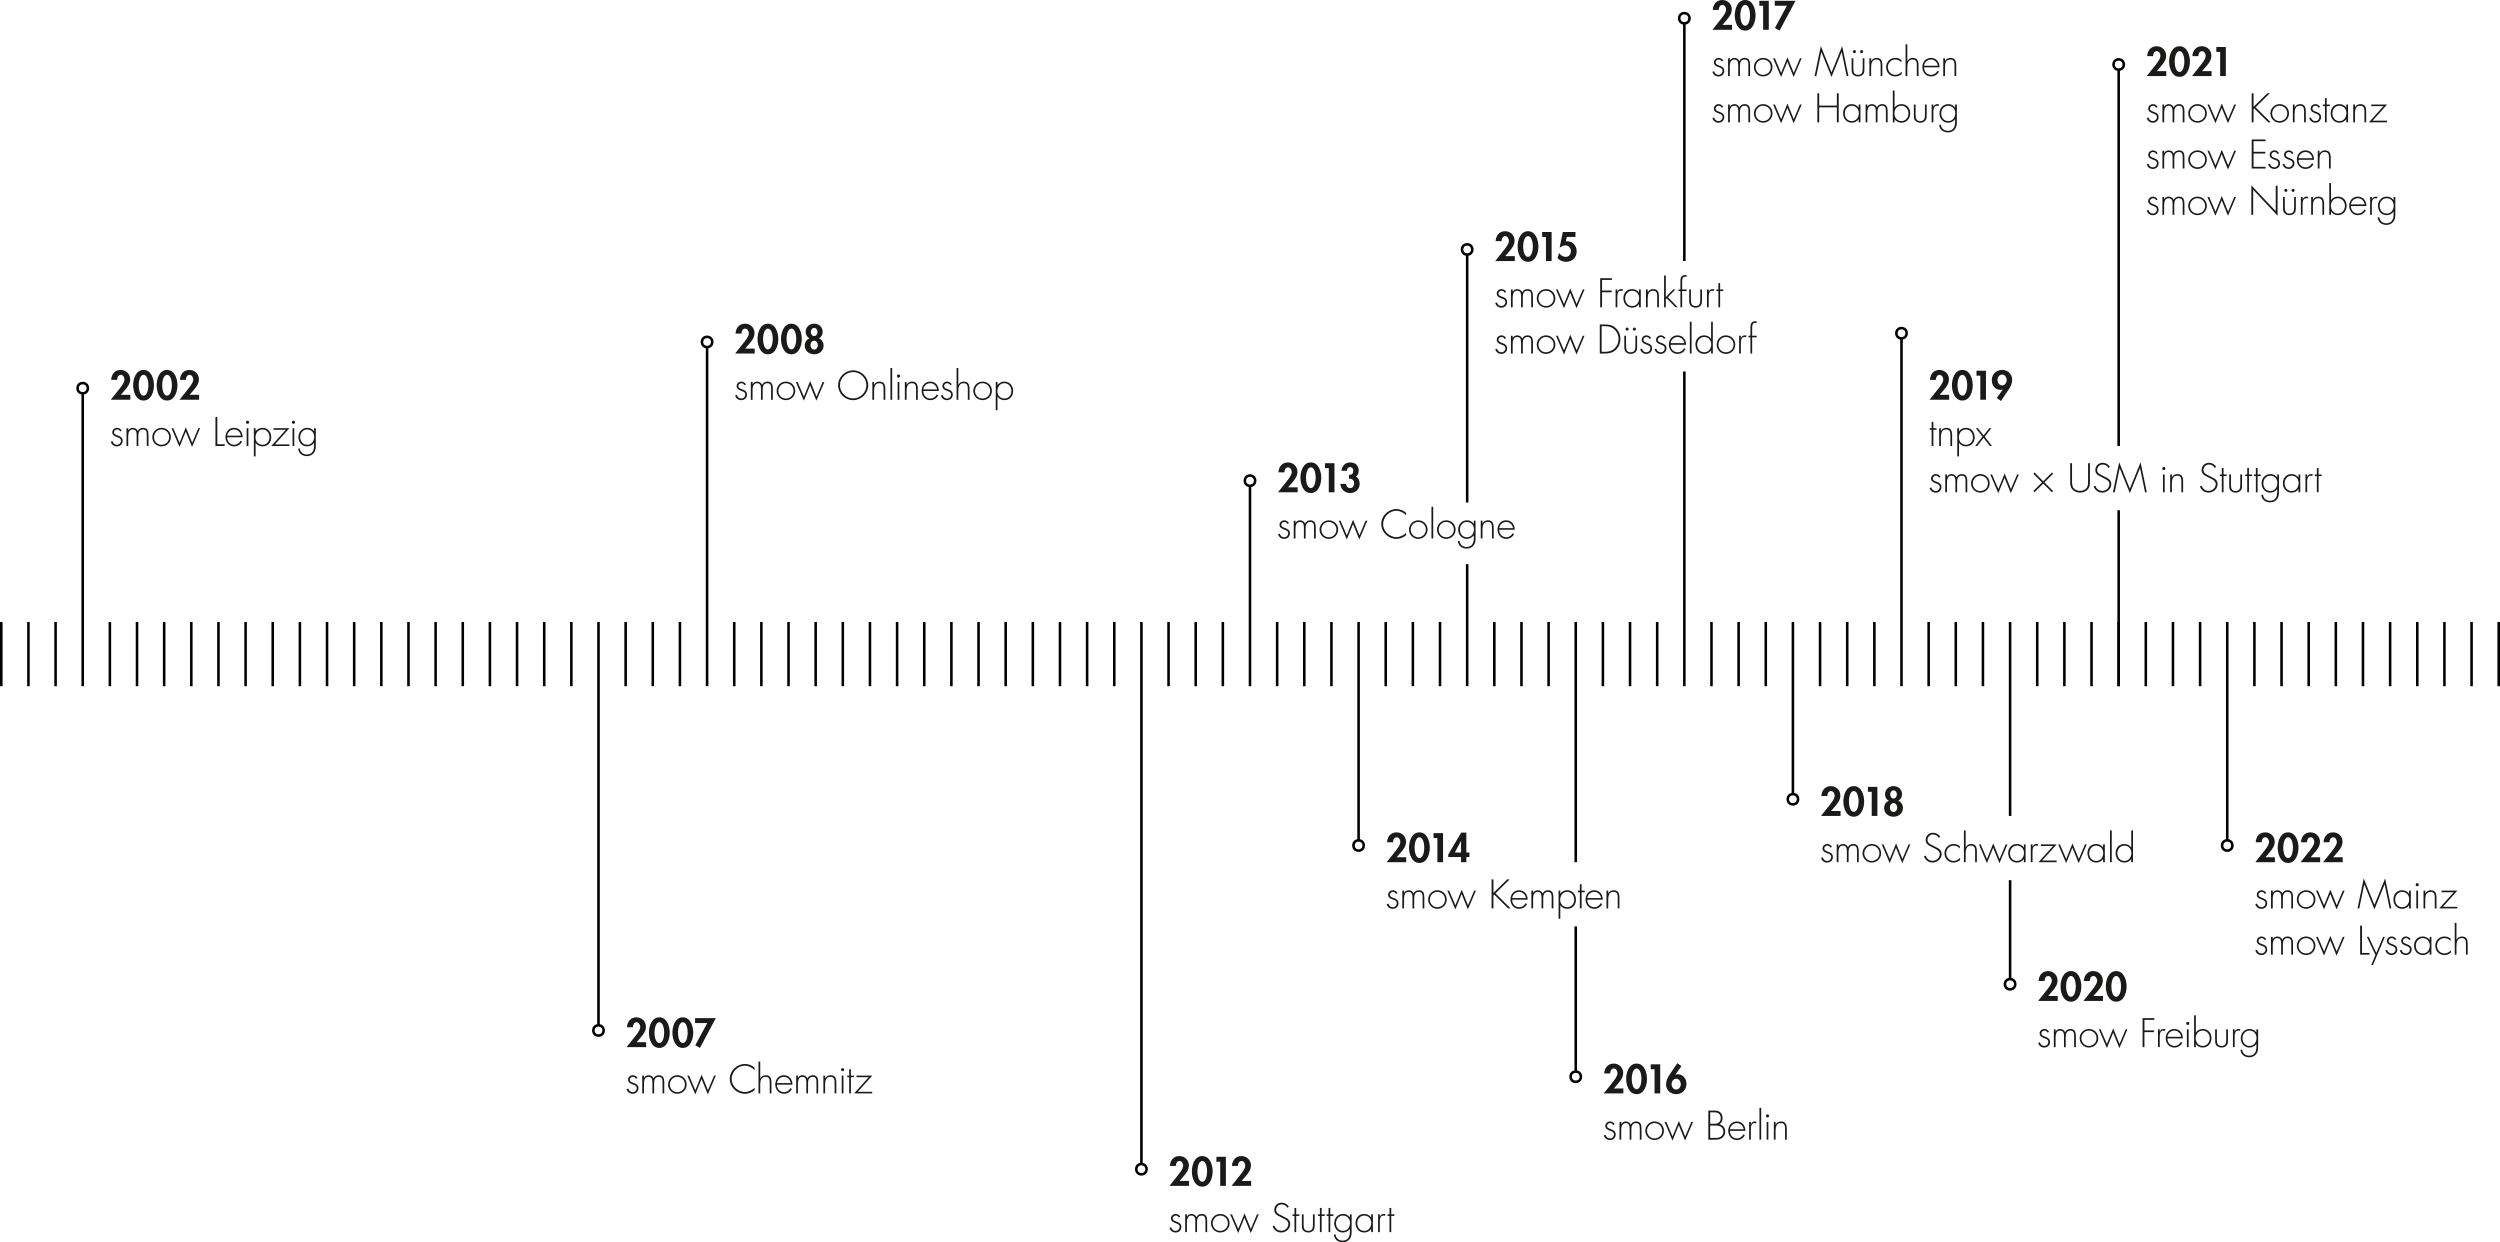 <?xml version="1.0" encoding="UTF-8"?><svg id="Ebene_1" xmlns="http://www.w3.org/2000/svg" xmlns:xlink="http://www.w3.org/1999/xlink" viewBox="0 0 1946.27 967.11"><defs><style>.cls-1{clip-path:url(#clippath-11);}.cls-2{clip-path:url(#clippath-16);}.cls-3{fill:#1a1a18;}.cls-4{clip-path:url(#clippath-2);}.cls-5{clip-path:url(#clippath-13);}.cls-6{clip-path:url(#clippath-15);}.cls-7{clip-path:url(#clippath-6);}.cls-8{clip-path:url(#clippath-7);}.cls-9{clip-path:url(#clippath-1);}.cls-10{clip-path:url(#clippath-4);}.cls-11{clip-path:url(#clippath-12);}.cls-12{clip-path:url(#clippath-9);}.cls-13{clip-path:url(#clippath);}.cls-14,.cls-15{fill:none;}.cls-16{clip-path:url(#clippath-3);}.cls-17{clip-path:url(#clippath-8);}.cls-18{clip-path:url(#clippath-14);}.cls-19{clip-path:url(#clippath-5);}.cls-15{stroke:#000;stroke-width:2px;}.cls-20{clip-path:url(#clippath-10);}</style><clipPath id="clippath"><rect class="cls-14" y="0" width="1946.27" height="967.11"/></clipPath><clipPath id="clippath-1"><rect class="cls-14" y="0" width="1946.27" height="967.11"/></clipPath><clipPath id="clippath-2"><rect class="cls-14" y="0" width="1946.27" height="967.11"/></clipPath><clipPath id="clippath-3"><rect class="cls-14" y="0" width="1946.27" height="967.11"/></clipPath><clipPath id="clippath-4"><rect class="cls-14" y="0" width="1946.27" height="967.11"/></clipPath><clipPath id="clippath-5"><rect class="cls-14" y="0" width="1946.27" height="967.11"/></clipPath><clipPath id="clippath-6"><rect class="cls-14" y="0" width="1946.27" height="967.11"/></clipPath><clipPath id="clippath-7"><rect class="cls-14" y="0" width="1946.27" height="967.11"/></clipPath><clipPath id="clippath-8"><rect class="cls-14" y="0" width="1946.27" height="967.11"/></clipPath><clipPath id="clippath-9"><rect class="cls-14" y="0" width="1946.27" height="967.11"/></clipPath><clipPath id="clippath-10"><rect class="cls-14" y="0" width="1946.27" height="967.11"/></clipPath><clipPath id="clippath-11"><rect class="cls-14" y="0" width="1946.27" height="967.11"/></clipPath><clipPath id="clippath-12"><rect class="cls-14" y="0" width="1946.27" height="967.11"/></clipPath><clipPath id="clippath-13"><rect class="cls-14" y="0" width="1946.27" height="967.11"/></clipPath><clipPath id="clippath-14"><rect class="cls-14" y="0" width="1946.27" height="967.11"/></clipPath><clipPath id="clippath-15"><rect class="cls-14" y="0" width="1946.27" height="967.11"/></clipPath><clipPath id="clippath-16"><rect class="cls-14" y="0" width="1946.27" height="967.11"/></clipPath></defs><g id="en"><line class="cls-15" x1="64.4" y1="306.22" x2="64.4" y2="534.22"/><g class="cls-13"><circle class="cls-15" cx="64.4" cy="302.22" r="4"/></g><line class="cls-15" x1="550.47" y1="270.22" x2="550.47" y2="534.22"/><g class="cls-9"><circle class="cls-15" cx="550.47" cy="266.22" r="4"/></g><line class="cls-15" x1="465.93" y1="484.22" x2="465.93" y2="798.22"/><g class="cls-4"><circle class="cls-15" cx="465.93" cy="802.22" r="4"/></g><line class="cls-15" x1="888.6" y1="484.22" x2="888.6" y2="906.22"/><g class="cls-16"><circle class="cls-15" cx="888.6" cy="910.22" r="4"/></g><line class="cls-15" x1="973.13" y1="378.22" x2="973.13" y2="534.22"/><g class="cls-10"><circle class="cls-15" cx="973.13" cy="374.22" r="4"/></g><line class="cls-15" x1="1057.67" y1="484.22" x2="1057.67" y2="654.22"/><g class="cls-19"><circle class="cls-15" cx="1057.67" cy="658.22" r="4"/></g><line class="cls-15" x1="1733.93" y1="484.22" x2="1733.93" y2="654.22"/><g class="cls-7"><circle class="cls-15" cx="1733.93" cy="658.22" r="4"/></g><line class="cls-15" x1="1226.73" y1="721.22" x2="1226.73" y2="834.22"/><g class="cls-8"><circle class="cls-15" cx="1226.73" cy="838.22" r="4"/></g><line class="cls-15" x1="1226.73" y1="484.22" x2="1226.73" y2="671.22"/><line class="cls-15" x1="1311.27" y1="18.22" x2="1311.27" y2="203.22"/><g class="cls-17"><circle class="cls-15" cx="1311.27" cy="14.22" r="4"/></g><line class="cls-15" x1="1311.27" y1="289.22" x2="1311.27" y2="534.22"/><line class="cls-15" x1="1395.8" y1="484.22" x2="1395.8" y2="618.22"/><g class="cls-12"><circle class="cls-15" cx="1395.8" cy="622.22" r="4"/></g><line class="cls-15" x1="1480.33" y1="263.42" x2="1480.33" y2="534.22"/><g class="cls-20"><circle class="cls-15" cx="1480.33" cy="259.42" r="4"/></g><line class="cls-15" x1="1649.4" y1="54.22" x2="1649.4" y2="347.22"/><g class="cls-1"><circle class="cls-15" cx="1649.4" cy="50.22" r="4"/></g><line class="cls-15" x1="1564.87" y1="685.22" x2="1564.87" y2="762.22"/><g class="cls-11"><circle class="cls-15" cx="1564.87" cy="766.22" r="4"/></g><line class="cls-15" x1="1564.87" y1="484.22" x2="1564.87" y2="635.22"/><line class="cls-15" x1="1649.4" y1="397.22" x2="1649.4" y2="534.22"/><line class="cls-15" x1="22.13" y1="484.22" x2="22.13" y2="534.22"/><g class="cls-5"><line class="cls-15" x1="1" y1="484.22" x2="1" y2="534.22"/></g><line class="cls-15" x1="43.27" y1="484.22" x2="43.27" y2="534.22"/><line class="cls-15" x1="487.07" y1="484.22" x2="487.07" y2="534.22"/><line class="cls-15" x1="571.6" y1="484.22" x2="571.6" y2="534.22"/><line class="cls-15" x1="635" y1="484.22" x2="635" y2="534.22"/><line class="cls-15" x1="698.4" y1="484.22" x2="698.4" y2="534.22"/><line class="cls-15" x1="761.8" y1="484.22" x2="761.8" y2="534.22"/><line class="cls-15" x1="782.93" y1="484.22" x2="782.93" y2="534.22"/><line class="cls-15" x1="825.2" y1="484.22" x2="825.2" y2="534.22"/><line class="cls-15" x1="846.33" y1="484.22" x2="846.33" y2="534.22"/><line class="cls-15" x1="867.47" y1="484.22" x2="867.47" y2="534.22"/><line class="cls-15" x1="85.53" y1="484.22" x2="85.53" y2="534.22"/><line class="cls-15" x1="127.8" y1="484.22" x2="127.8" y2="534.22"/><line class="cls-15" x1="212.33" y1="484.22" x2="212.33" y2="534.22"/><line class="cls-15" x1="275.73" y1="484.22" x2="275.73" y2="534.22"/><line class="cls-15" x1="339.13" y1="484.22" x2="339.13" y2="534.22"/><line class="cls-15" x1="402.53" y1="484.22" x2="402.53" y2="534.22"/><line class="cls-15" x1="508.2" y1="484.22" x2="508.2" y2="534.22"/><line class="cls-15" x1="592.73" y1="484.22" x2="592.73" y2="534.22"/><line class="cls-15" x1="656.13" y1="484.22" x2="656.13" y2="534.22"/><line class="cls-15" x1="719.53" y1="484.22" x2="719.53" y2="534.22"/><line class="cls-15" x1="804.07" y1="484.22" x2="804.07" y2="534.22"/><line class="cls-15" x1="106.67" y1="484.22" x2="106.67" y2="534.22"/><line class="cls-15" x1="148.93" y1="484.22" x2="148.93" y2="534.22"/><line class="cls-15" x1="233.47" y1="484.22" x2="233.47" y2="534.22"/><line class="cls-15" x1="296.87" y1="484.22" x2="296.87" y2="534.22"/><line class="cls-15" x1="360.27" y1="484.22" x2="360.27" y2="534.22"/><line class="cls-15" x1="423.67" y1="484.22" x2="423.67" y2="534.22"/><line class="cls-15" x1="444.8" y1="484.22" x2="444.8" y2="534.22"/><line class="cls-15" x1="529.33" y1="484.22" x2="529.33" y2="534.22"/><line class="cls-15" x1="613.87" y1="484.22" x2="613.87" y2="534.22"/><line class="cls-15" x1="677.27" y1="484.22" x2="677.27" y2="534.22"/><line class="cls-15" x1="740.67" y1="484.22" x2="740.67" y2="534.22"/><line class="cls-15" x1="170.07" y1="484.22" x2="170.07" y2="534.22"/><line class="cls-15" x1="191.2" y1="484.22" x2="191.2" y2="534.22"/><line class="cls-15" x1="254.6" y1="484.22" x2="254.6" y2="534.22"/><line class="cls-15" x1="318" y1="484.22" x2="318" y2="534.22"/><line class="cls-15" x1="381.4" y1="484.22" x2="381.4" y2="534.22"/><line class="cls-15" x1="909.73" y1="484.22" x2="909.73" y2="534.22"/><line class="cls-15" x1="930.87" y1="484.22" x2="930.87" y2="534.22"/><line class="cls-15" x1="952" y1="484.22" x2="952" y2="534.22"/><line class="cls-15" x1="994.27" y1="484.22" x2="994.27" y2="534.22"/><line class="cls-15" x1="1015.4" y1="484.22" x2="1015.4" y2="534.22"/><line class="cls-15" x1="1036.53" y1="484.22" x2="1036.53" y2="534.22"/><line class="cls-15" x1="1078.8" y1="484.22" x2="1078.8" y2="534.22"/><line class="cls-15" x1="1099.93" y1="484.22" x2="1099.93" y2="534.22"/><line class="cls-15" x1="1121.07" y1="484.22" x2="1121.07" y2="534.22"/><line class="cls-15" x1="1163.33" y1="484.22" x2="1163.33" y2="534.22"/><line class="cls-15" x1="1649.4" y1="484.22" x2="1649.4" y2="534.22"/><line class="cls-15" x1="1184.47" y1="484.22" x2="1184.47" y2="534.22"/><line class="cls-15" x1="1205.6" y1="484.22" x2="1205.6" y2="534.22"/><line class="cls-15" x1="1247.87" y1="484.22" x2="1247.87" y2="534.22"/><line class="cls-15" x1="1269" y1="484.22" x2="1269" y2="534.22"/><line class="cls-15" x1="1290.13" y1="484.22" x2="1290.13" y2="534.22"/><line class="cls-15" x1="1332.4" y1="484.22" x2="1332.4" y2="534.22"/><line class="cls-15" x1="1353.53" y1="484.22" x2="1353.53" y2="534.22"/><line class="cls-15" x1="1374.67" y1="484.22" x2="1374.67" y2="534.22"/><line class="cls-15" x1="1416.93" y1="484.22" x2="1416.93" y2="534.22"/><line class="cls-15" x1="1438.07" y1="484.22" x2="1438.07" y2="534.22"/><line class="cls-15" x1="1459.2" y1="484.22" x2="1459.2" y2="534.22"/><line class="cls-15" x1="1501.47" y1="484.22" x2="1501.47" y2="534.22"/><line class="cls-15" x1="1522.6" y1="484.22" x2="1522.6" y2="534.22"/><line class="cls-15" x1="1543.73" y1="484.22" x2="1543.73" y2="534.22"/><line class="cls-15" x1="1586" y1="484.22" x2="1586" y2="534.22"/><line class="cls-15" x1="1607.13" y1="484.22" x2="1607.13" y2="534.22"/><line class="cls-15" x1="1628.27" y1="484.22" x2="1628.27" y2="534.22"/><line class="cls-15" x1="1670.53" y1="484.22" x2="1670.53" y2="534.22"/><line class="cls-15" x1="1691.67" y1="484.22" x2="1691.67" y2="534.22"/><line class="cls-15" x1="1712.8" y1="484.22" x2="1712.8" y2="534.22"/><line class="cls-15" x1="1755.07" y1="484.22" x2="1755.07" y2="534.22"/><line class="cls-15" x1="1776.2" y1="484.22" x2="1776.2" y2="534.22"/><line class="cls-15" x1="1797.33" y1="484.22" x2="1797.33" y2="534.22"/><line class="cls-15" x1="1818.47" y1="484.22" x2="1818.47" y2="534.22"/><line class="cls-15" x1="1839.6" y1="484.22" x2="1839.6" y2="534.22"/><line class="cls-15" x1="1860.73" y1="484.22" x2="1860.73" y2="534.22"/><line class="cls-15" x1="1881.87" y1="484.22" x2="1881.87" y2="534.22"/><line class="cls-15" x1="1903" y1="484.22" x2="1903" y2="534.22"/><line class="cls-15" x1="1924.13" y1="484.22" x2="1924.13" y2="534.22"/><g class="cls-18"><line class="cls-15" x1="1945.27" y1="484.22" x2="1945.27" y2="534.22"/></g><line class="cls-15" x1="1142.2" y1="198.22" x2="1142.2" y2="391.22"/><g class="cls-6"><circle class="cls-15" cx="1142.2" cy="194.22" r="4"/></g><line class="cls-15" x1="1142.2" y1="439.22" x2="1142.2" y2="534.22"/><g class="cls-2"><path class="cls-3" d="M1864.78,153.36h-1.35v2.4h-.06c-1.29-1.74-2.97-2.7-5.22-2.7-4.05,0-6.9,3.21-6.9,7.2s2.7,7.26,6.72,7.26c2.1,0,4.17-1.05,5.4-2.7h.06v1.71c0,1.86-.15,3.66-1.23,5.25-1.02,1.47-2.7,2.07-4.44,2.07-2.79,0-5.22-1.8-5.37-4.68h-1.35c.21,3.81,3.21,5.94,6.84,5.94,2.19,0,4.23-.9,5.52-2.67,1.32-1.83,1.38-3.75,1.38-5.88v-13.2Zm-6.81,.96c3.36,0,5.55,2.52,5.55,5.73s-1.92,6.21-5.46,6.21-5.46-2.88-5.46-6.06c0-3,2.19-5.88,5.37-5.88m-11.47-.96h-1.35v13.86h1.35v-7.08c0-2.04-.18-5.82,2.85-5.82,.36,0,.63,.09,.96,.27l.72-1.2c-.48-.21-.93-.33-1.47-.33-1.47,0-2.46,.84-3,2.1h-.06v-1.8Zm-16.28,5.79c.24-2.61,2.58-4.83,5.4-4.83s4.95,2.28,5.28,4.83h-10.68Zm12.03,1.26c.03-3.99-2.46-7.35-6.66-7.35s-6.72,3.33-6.72,7.2,2.61,7.26,6.72,7.26c2.73,0,4.95-1.35,6.21-3.75l-1.14-.66c-.99,1.86-2.73,3.15-4.89,3.15-3.21,0-5.64-2.34-5.55-5.85h12.03Zm-28.9,6.81h1.35v-2.49h.06c1.02,1.77,3.24,2.79,5.28,2.79,4.2,0,6.84-3.27,6.84-7.32s-2.64-7.14-6.78-7.14c-2.13,0-4.17,.96-5.34,2.7h-.06v-13.29h-1.35v24.75Zm6.72-.96c-3.42,0-5.46-2.79-5.46-6.03s2.01-5.91,5.52-5.91c3.21,0,5.4,2.85,5.4,5.88,0,3.18-2.07,6.06-5.46,6.06m-19.46-12.9h-1.35v13.86h1.35v-6.84c0-2.82,.57-6.06,4.05-6.06,3.03,0,3.33,2.04,3.33,4.53v8.37h1.35v-8.37c0-3.57-.99-5.79-4.56-5.79-1.8,0-3.3,.93-4.11,2.46h-.06v-2.16Zm-8.03,0h-1.35v13.86h1.35v-7.08c0-2.04-.18-5.82,2.85-5.82,.36,0,.63,.09,.96,.27l.72-1.2c-.48-.21-.93-.33-1.47-.33-1.47,0-2.46,.84-3,2.1h-.06v-1.8Zm-7.4-6.36c-.66,0-1.2,.54-1.2,1.2s.54,1.2,1.2,1.2,1.2-.54,1.2-1.2-.54-1.2-1.2-1.2m-5.61,0c-.66,0-1.2,.54-1.2,1.2s.54,1.2,1.2,1.2,1.2-.54,1.2-1.2-.54-1.2-1.2-1.2m6.42,6.36v7.83c0,2.67-.3,5.07-3.63,5.07s-3.63-2.4-3.63-5.07v-7.83h-1.35v8.31c0,1.41-.03,2.82,.84,3.99,.96,1.26,2.58,1.86,4.14,1.86s3.18-.6,4.14-1.86c.87-1.17,.84-2.58,.84-3.99v-8.31h-1.35Zm-12.88-8.76h-1.44v19.74l-18.99-20.04v22.92h1.44v-19.44l18.99,20.19v-23.37Zm-53.23,8.76h-1.38l6.24,14.61,4.86-11.97,4.89,11.97,6.27-14.61h-1.38l-4.8,11.37-4.92-12.12-4.89,12.12-4.89-11.37Zm-9.23,.96c3.42,0,6.03,2.58,6.03,6s-2.64,5.94-6.03,5.94-5.76-2.79-5.76-5.94,2.46-6,5.76-6m.09-1.26c-4.02,0-7.2,3.27-7.2,7.26s3.21,7.2,7.2,7.2,7.29-3.12,7.29-7.23-3.21-7.23-7.29-7.23m-25.94,.3h-1.35v13.86h1.35v-7.62c0-2.25,.54-5.28,3.45-5.28,2.7,0,3.09,2.19,3.09,4.35v8.55h1.35v-7.98c0-2.4,.69-4.92,3.57-4.92,2.64,0,2.97,1.89,2.97,4.02v8.88h1.35v-8.7c0-3.03-.72-5.46-4.29-5.46-1.77,0-3.3,.87-4.05,2.52-.72-1.62-2.13-2.52-3.9-2.52-1.47,0-2.85,.75-3.48,2.04h-.06v-1.74Zm-5.1,1.92c-.6-1.29-2.13-2.22-3.54-2.22-2.01,0-3.78,1.41-3.78,3.51,0,2.34,2.16,3.15,4.05,3.84,1.38,.48,2.7,1.02,2.7,2.73s-1.38,3.12-3.12,3.12c-1.83,0-2.94-1.17-3.45-2.82l-1.32,.42c.57,2.25,2.46,3.66,4.77,3.66,2.49,0,4.47-1.77,4.47-4.32,0-5.01-6.75-3.39-6.75-6.72,0-1.2,1.2-2.16,2.37-2.16,1.08,0,1.98,.6,2.43,1.56l1.17-.6Z"/><path class="cls-3" d="M1805.74,117.36h-1.35v13.86h1.35v-6.84c0-2.82,.57-6.06,4.05-6.06,3.03,0,3.33,2.04,3.33,4.53v8.37h1.35v-8.37c0-3.57-.99-5.79-4.56-5.79-1.8,0-3.3,.93-4.11,2.46h-.06v-2.16Zm-16.28,5.79c.24-2.61,2.58-4.83,5.4-4.83s4.95,2.28,5.28,4.83h-10.68Zm12.03,1.26c.03-3.99-2.46-7.35-6.66-7.35s-6.72,3.33-6.72,7.2,2.61,7.26,6.72,7.26c2.73,0,4.95-1.35,6.21-3.75l-1.14-.66c-.99,1.86-2.73,3.15-4.89,3.15-3.21,0-5.64-2.34-5.55-5.85h12.03Zm-16.05-5.13c-.6-1.29-2.13-2.22-3.54-2.22-2.01,0-3.78,1.41-3.78,3.51,0,2.34,2.16,3.15,4.05,3.84,1.38,.48,2.7,1.02,2.7,2.73s-1.38,3.12-3.12,3.12c-1.83,0-2.94-1.17-3.45-2.82l-1.32,.42c.57,2.25,2.46,3.66,4.77,3.66,2.49,0,4.47-1.77,4.47-4.32,0-5.01-6.75-3.39-6.75-6.72,0-1.2,1.2-2.16,2.37-2.16,1.08,0,1.98,.6,2.43,1.56l1.17-.6Zm-11.18,0c-.6-1.29-2.13-2.22-3.54-2.22-2.01,0-3.78,1.41-3.78,3.51,0,2.34,2.16,3.15,4.05,3.84,1.38,.48,2.7,1.02,2.7,2.73s-1.38,3.12-3.12,3.12c-1.83,0-2.94-1.17-3.45-2.82l-1.32,.42c.57,2.25,2.46,3.66,4.77,3.66,2.49,0,4.47-1.77,4.47-4.32,0-5.01-6.75-3.39-6.75-6.72,0-1.2,1.2-2.16,2.37-2.16,1.08,0,1.98,.6,2.43,1.56l1.17-.6Zm-10.5-9.33v-1.35h-10.8v22.62h10.8v-1.35h-9.36v-10.35h9.12v-1.35h-9.12v-8.22h9.36Zm-43.86,7.41h-1.38l6.24,14.61,4.86-11.97,4.89,11.97,6.27-14.61h-1.38l-4.8,11.37-4.92-12.12-4.89,12.12-4.89-11.37Zm-9.23,.96c3.42,0,6.03,2.58,6.03,6s-2.64,5.94-6.03,5.94-5.76-2.79-5.76-5.94,2.46-6,5.76-6m.09-1.26c-4.02,0-7.2,3.27-7.2,7.26s3.21,7.2,7.2,7.2,7.29-3.12,7.29-7.23-3.21-7.23-7.29-7.23m-25.94,.3h-1.35v13.86h1.35v-7.62c0-2.25,.54-5.28,3.45-5.28,2.7,0,3.09,2.19,3.09,4.35v8.55h1.35v-7.98c0-2.4,.69-4.92,3.57-4.92,2.64,0,2.97,1.89,2.97,4.02v8.88h1.35v-8.7c0-3.03-.72-5.46-4.29-5.46-1.77,0-3.3,.87-4.05,2.52-.72-1.62-2.13-2.52-3.9-2.52-1.47,0-2.85,.75-3.48,2.04h-.06v-1.74Zm-5.1,1.92c-.6-1.29-2.13-2.22-3.54-2.22-2.01,0-3.78,1.41-3.78,3.51,0,2.34,2.16,3.15,4.05,3.84,1.38,.48,2.7,1.02,2.7,2.73s-1.38,3.12-3.12,3.12c-1.83,0-2.94-1.17-3.45-2.82l-1.32,.42c.57,2.25,2.46,3.66,4.77,3.66,2.49,0,4.47-1.77,4.47-4.32,0-5.01-6.75-3.39-6.75-6.72,0-1.2,1.2-2.16,2.37-2.16,1.08,0,1.98,.6,2.43,1.56l1.17-.6Z"/><path class="cls-3" d="M1847.07,93.96l11.31-12.6h-12.33v1.26h9.51l-11.34,12.6h14.1v-1.26h-11.25Zm-13.71-12.6h-1.35v13.86h1.35v-6.84c0-2.82,.57-6.06,4.05-6.06,3.03,0,3.33,2.04,3.33,4.53v8.37h1.35v-8.37c0-3.57-.99-5.79-4.56-5.79-1.8,0-3.3,.93-4.11,2.46h-.06v-2.16Zm-5.39,0h-1.35v2.4h-.06c-1.17-1.74-3.21-2.7-5.34-2.7-4.17,0-6.78,3.09-6.78,7.14s2.64,7.32,6.84,7.32c2.04,0,4.26-1.02,5.28-2.79h.06v2.49h1.35v-13.86Zm-6.81,.96c3.36,0,5.55,2.52,5.55,5.73s-1.92,6.21-5.46,6.21-5.46-2.88-5.46-6.06c0-3,2.19-5.88,5.37-5.88m-9.82,.3h2.43v-1.26h-2.43v-4.95h-1.35v4.95h-1.53v1.26h1.53v12.6h1.35v-12.6Zm-5.17,.66c-.6-1.29-2.13-2.22-3.54-2.22-2.01,0-3.78,1.41-3.78,3.51,0,2.34,2.16,3.15,4.05,3.84,1.38,.48,2.7,1.02,2.7,2.73s-1.38,3.12-3.12,3.12c-1.83,0-2.94-1.17-3.45-2.82l-1.32,.42c.57,2.25,2.46,3.66,4.77,3.66,2.49,0,4.47-1.77,4.47-4.32,0-5.01-6.75-3.39-6.75-6.72,0-1.2,1.2-2.16,2.37-2.16,1.08,0,1.98,.6,2.43,1.56l1.17-.6Zm-19.82-1.92h-1.35v13.86h1.35v-6.84c0-2.82,.57-6.06,4.05-6.06,3.03,0,3.33,2.04,3.33,4.53v8.37h1.35v-8.37c0-3.57-.99-5.79-4.56-5.79-1.8,0-3.3,.93-4.11,2.46h-.06v-2.16Zm-11.72,.96c3.42,0,6.03,2.58,6.03,6s-2.64,5.94-6.03,5.94-5.76-2.79-5.76-5.94,2.46-6,5.76-6m.09-1.26c-4.02,0-7.2,3.27-7.2,7.26s3.21,7.2,7.2,7.2,7.29-3.12,7.29-7.23-3.21-7.23-7.29-7.23m-20.33,2.1v-10.56h-1.44v22.62h1.44v-10.2l.6-.6,10.86,10.8h1.89l-11.76-11.73,11.07-10.89h-1.92l-10.74,10.56Zm-34.5-1.8h-1.38l6.24,14.61,4.86-11.97,4.89,11.97,6.27-14.61h-1.38l-4.8,11.37-4.92-12.12-4.89,12.12-4.89-11.37Zm-9.23,.96c3.42,0,6.03,2.58,6.03,6s-2.64,5.94-6.03,5.94-5.76-2.79-5.76-5.94,2.46-6,5.76-6m.09-1.26c-4.02,0-7.2,3.27-7.2,7.26s3.21,7.2,7.2,7.2,7.29-3.12,7.29-7.23-3.21-7.23-7.29-7.23m-25.94,.3h-1.35v13.86h1.35v-7.62c0-2.25,.54-5.28,3.45-5.28,2.7,0,3.09,2.19,3.09,4.35v8.55h1.35v-7.98c0-2.4,.69-4.92,3.57-4.92,2.64,0,2.97,1.89,2.97,4.02v8.88h1.35v-8.7c0-3.03-.72-5.46-4.29-5.46-1.77,0-3.3,.87-4.05,2.52-.72-1.62-2.13-2.52-3.9-2.52-1.47,0-2.85,.75-3.48,2.04h-.06v-1.74Zm-5.1,1.92c-.6-1.29-2.13-2.22-3.54-2.22-2.01,0-3.78,1.41-3.78,3.51,0,2.34,2.16,3.15,4.05,3.84,1.38,.48,2.7,1.02,2.7,2.73s-1.38,3.12-3.12,3.12c-1.83,0-2.94-1.17-3.45-2.82l-1.32,.42c.57,2.25,2.46,3.66,4.77,3.66,2.49,0,4.47-1.77,4.47-4.32,0-5.01-6.75-3.39-6.75-6.72,0-1.2,1.2-2.16,2.37-2.16,1.08,0,1.98,.6,2.43,1.56l1.17-.6Z"/><path class="cls-3" d="M1728.41,40.44v18.78h4.41v-22.62h-7.38v3.84h2.97Zm-14.09,14.94l3.33-3.87c2.07-2.4,3.93-4.89,3.93-8.22,0-4.14-3.21-7.29-7.35-7.29-4.65,0-7.14,3.36-7.44,7.71h4.68c-.09-1.71,.81-3.87,2.79-3.87,1.86,0,2.91,2.04,2.91,3.66,0,2.55-3.33,6.48-4.92,8.46l-5.76,7.26h15.24v-3.84h-7.41Zm-17.55-15.54c3.15,0,3.78,5.76,3.78,8.04s-.63,8.1-3.78,8.1-3.78-5.85-3.78-8.1,.66-8.04,3.78-8.04m0-3.84c-6.06,0-8.1,7.08-8.1,11.94s2.1,11.88,8.1,11.88,8.1-7.05,8.1-11.88-2.04-11.94-8.1-11.94m-17.69,19.38l3.33-3.87c2.07-2.4,3.93-4.89,3.93-8.22,0-4.14-3.21-7.29-7.35-7.29-4.65,0-7.14,3.36-7.44,7.71h4.68c-.09-1.71,.81-3.87,2.79-3.87,1.86,0,2.91,2.04,2.91,3.66,0,2.55-3.33,6.48-4.92,8.46l-5.76,7.26h15.24v-3.84h-7.41Z"/><path class="cls-3" d="M1757.98,801.36h-1.35v2.4h-.06c-1.29-1.74-2.97-2.7-5.22-2.7-4.05,0-6.9,3.21-6.9,7.2s2.7,7.26,6.72,7.26c2.1,0,4.17-1.05,5.4-2.7h.06v1.71c0,1.86-.15,3.66-1.23,5.25-1.02,1.47-2.7,2.07-4.44,2.07-2.79,0-5.22-1.8-5.37-4.68h-1.35c.21,3.81,3.21,5.94,6.84,5.94,2.19,0,4.23-.9,5.52-2.67,1.32-1.83,1.38-3.75,1.38-5.88v-13.2Zm-6.81,.96c3.36,0,5.55,2.52,5.55,5.73s-1.92,6.21-5.46,6.21-5.46-2.88-5.46-6.06c0-3,2.19-5.88,5.37-5.88m-11.47-.96h-1.35v13.86h1.35v-7.08c0-2.04-.18-5.82,2.85-5.82,.36,0,.63,.09,.96,.27l.72-1.2c-.48-.21-.93-.33-1.47-.33-1.47,0-2.46,.84-3,2.1h-.06v-1.8Zm-6.58,0v7.83c0,2.67-.3,5.07-3.63,5.07s-3.63-2.4-3.63-5.07v-7.83h-1.35v8.31c0,1.41-.03,2.82,.84,3.99,.96,1.26,2.58,1.86,4.14,1.86s3.18-.6,4.14-1.86c.87-1.17,.84-2.58,.84-3.99v-8.31h-1.35Zm-25,13.86h1.35v-2.49h.06c1.02,1.77,3.24,2.79,5.28,2.79,4.2,0,6.84-3.27,6.84-7.32s-2.64-7.14-6.78-7.14c-2.13,0-4.17,.96-5.34,2.7h-.06v-13.29h-1.35v24.75Zm6.72-.96c-3.42,0-5.46-2.79-5.46-6.03s2.01-5.91,5.52-5.91c3.21,0,5.4,2.85,5.4,5.88,0,3.18-2.07,6.06-5.46,6.06m-11.64-18.75c-.69,0-1.23,.57-1.23,1.23s.54,1.23,1.23,1.23,1.23-.54,1.23-1.23-.54-1.23-1.23-1.23m.66,5.85h-1.35v13.86h1.35v-13.86Zm-16.49,5.79c.24-2.61,2.58-4.83,5.4-4.83s4.95,2.28,5.28,4.83h-10.68Zm12.03,1.26c.03-3.99-2.46-7.35-6.66-7.35s-6.72,3.33-6.72,7.2,2.61,7.26,6.72,7.26c2.73,0,4.95-1.35,6.21-3.75l-1.14-.66c-.99,1.86-2.73,3.15-4.89,3.15-3.21,0-5.64-2.34-5.55-5.85h12.03Zm-18.04-7.05h-1.35v13.86h1.35v-7.08c0-2.04-.18-5.82,2.85-5.82,.36,0,.63,.09,.96,.27l.72-1.2c-.48-.21-.93-.33-1.47-.33-1.47,0-2.46,.84-3,2.1h-.06v-1.8Zm-4.23-7.41v-1.35h-9.12v22.62h1.44v-11.7h7.47v-1.35h-7.47v-8.22h7.68Zm-41.77,7.41h-1.38l6.24,14.61,4.86-11.97,4.89,11.97,6.27-14.61h-1.38l-4.8,11.37-4.92-12.12-4.89,12.12-4.89-11.37Zm-9.23,.96c3.42,0,6.03,2.58,6.03,6s-2.64,5.94-6.03,5.94-5.76-2.79-5.76-5.94,2.46-6,5.76-6m.09-1.26c-4.02,0-7.2,3.27-7.2,7.26s3.21,7.2,7.2,7.2,7.29-3.12,7.29-7.23-3.21-7.23-7.29-7.23m-25.94,.3h-1.35v13.86h1.35v-7.62c0-2.25,.54-5.28,3.45-5.28,2.7,0,3.09,2.19,3.09,4.35v8.55h1.35v-7.98c0-2.4,.69-4.92,3.57-4.92,2.64,0,2.97,1.89,2.97,4.02v8.88h1.35v-8.7c0-3.03-.72-5.46-4.29-5.46-1.77,0-3.3,.87-4.05,2.52-.72-1.62-2.13-2.52-3.9-2.52-1.47,0-2.85,.75-3.48,2.04h-.06v-1.74Zm-5.1,1.92c-.6-1.29-2.13-2.22-3.54-2.22-2.01,0-3.78,1.41-3.78,3.51,0,2.34,2.16,3.15,4.05,3.84,1.38,.48,2.7,1.02,2.7,2.73s-1.38,3.12-3.12,3.12c-1.83,0-2.94-1.17-3.45-2.82l-1.32,.42c.57,2.25,2.46,3.66,4.77,3.66,2.49,0,4.47-1.77,4.47-4.32,0-5.01-6.75-3.39-6.75-6.72,0-1.2,1.2-2.16,2.37-2.16,1.08,0,1.98,.6,2.43,1.56l1.17-.6Z"/><path class="cls-3" d="M1647.48,759.84c3.15,0,3.78,5.76,3.78,8.04s-.63,8.1-3.78,8.1-3.78-5.85-3.78-8.1,.66-8.04,3.78-8.04m0-3.84c-6.06,0-8.1,7.08-8.1,11.94s2.1,11.88,8.1,11.88,8.1-7.05,8.1-11.88-2.04-11.94-8.1-11.94m-17.69,19.38l3.33-3.87c2.07-2.4,3.93-4.89,3.93-8.22,0-4.14-3.21-7.29-7.35-7.29-4.65,0-7.14,3.36-7.44,7.71h4.68c-.09-1.71,.81-3.87,2.79-3.87,1.86,0,2.91,2.04,2.91,3.66,0,2.55-3.33,6.48-4.92,8.46l-5.76,7.26h15.24v-3.84h-7.41Zm-17.55-15.54c3.15,0,3.78,5.76,3.78,8.04s-.63,8.1-3.78,8.1-3.78-5.85-3.78-8.1,.66-8.04,3.78-8.04m0-3.84c-6.06,0-8.1,7.08-8.1,11.94s2.1,11.88,8.1,11.88,8.1-7.05,8.1-11.88-2.04-11.94-8.1-11.94m-17.69,19.38l3.33-3.87c2.07-2.4,3.93-4.89,3.93-8.22,0-4.14-3.21-7.29-7.35-7.29-4.65,0-7.14,3.36-7.44,7.71h4.68c-.09-1.71,.81-3.87,2.79-3.87,1.86,0,2.91,2.04,2.91,3.66,0,2.55-3.33,6.48-4.92,8.46l-5.76,7.26h15.24v-3.84h-7.41Z"/><path class="cls-3" d="M1805.04,370.62h2.43v-1.26h-2.43v-4.95h-1.35v4.95h-1.53v1.26h1.53v12.6h1.35v-12.6Zm-8.89-1.26h-1.35v13.86h1.35v-7.08c0-2.04-.18-5.82,2.85-5.82,.36,0,.63,.09,.96,.27l.72-1.2c-.48-.21-.93-.33-1.47-.33-1.47,0-2.46,.84-3,2.1h-.06v-1.8Zm-5.39,0h-1.35v2.4h-.06c-1.17-1.74-3.21-2.7-5.34-2.7-4.17,0-6.78,3.09-6.78,7.14s2.64,7.32,6.84,7.32c2.04,0,4.26-1.02,5.28-2.79h.06v2.49h1.35v-13.86Zm-6.81,.96c3.36,0,5.55,2.52,5.55,5.73s-1.92,6.21-5.46,6.21-5.46-2.88-5.46-6.06c0-3,2.19-5.88,5.37-5.88m-9.76-.96h-1.35v2.4h-.06c-1.29-1.74-2.97-2.7-5.22-2.7-4.05,0-6.9,3.21-6.9,7.2s2.7,7.26,6.72,7.26c2.1,0,4.17-1.05,5.4-2.7h.06v1.71c0,1.86-.15,3.66-1.23,5.25-1.02,1.47-2.7,2.07-4.44,2.07-2.79,0-5.22-1.8-5.37-4.68h-1.35c.21,3.81,3.21,5.94,6.84,5.94,2.19,0,4.23-.9,5.52-2.67,1.32-1.83,1.38-3.75,1.38-5.88v-13.2Zm-6.81,.96c3.36,0,5.55,2.52,5.55,5.73s-1.92,6.21-5.46,6.21-5.46-2.88-5.46-6.06c0-3,2.19-5.88,5.37-5.88m-9.83,.3h2.43v-1.26h-2.43v-4.95h-1.35v4.95h-1.53v1.26h1.53v12.6h1.35v-12.6Zm-6.73,0h2.43v-1.26h-2.43v-4.95h-1.35v4.95h-1.53v1.26h1.53v12.6h1.35v-12.6Zm-6.75-1.26v7.83c0,2.67-.3,5.07-3.63,5.07s-3.63-2.4-3.63-5.07v-7.83h-1.35v8.31c0,1.41-.03,2.82,.84,3.99,.96,1.26,2.58,1.86,4.14,1.86s3.18-.6,4.14-1.86c.87-1.17,.84-2.58,.84-3.99v-8.31h-1.35Zm-13.03,1.26h2.43v-1.26h-2.43v-4.95h-1.35v4.95h-1.53v1.26h1.53v12.6h1.35v-12.6Zm-5.76-7.14c-1.08-1.95-3.24-3.18-5.52-3.18-3.39,0-5.79,2.37-5.79,5.73,0,1.8,.84,3.12,2.34,4.05l4.08,2.16c1.95,.96,4.56,2.04,4.56,4.59,0,3-2.61,5.34-5.58,5.34-2.73,0-4.5-1.68-5.46-4.08l-1.26,.57c1.05,2.91,3.51,4.86,6.66,4.86,3.66,0,7.08-2.82,7.08-6.57,0-2.04-.87-3.42-2.58-4.5l-4.32-2.25c-1.83-.87-4.08-1.86-4.08-4.23s1.83-4.32,4.26-4.32c2.13,0,3.57,1.05,4.59,2.67l1.02-.84Zm-34.45,5.88h-1.35v13.86h1.35v-6.84c0-2.82,.57-6.06,4.05-6.06,3.03,0,3.33,2.04,3.33,4.53v8.37h1.35v-8.37c0-3.57-.99-5.79-4.56-5.79-1.8,0-3.3,.93-4.11,2.46h-.06v-2.16Zm-6.27-5.85c-.69,0-1.23,.57-1.23,1.23s.54,1.23,1.23,1.23,1.23-.54,1.23-1.23-.54-1.23-1.23-1.23m.66,5.85h-1.35v13.86h1.35v-13.86Zm-15.31,13.86h1.38l-4.86-23.37-8.34,20.58-8.31-20.58-4.86,23.37h1.38l3.87-18.72h.06l7.86,19.47,7.89-19.47h.06l3.87,18.72Zm-27.39-19.74c-1.08-1.95-3.24-3.18-5.52-3.18-3.39,0-5.79,2.37-5.79,5.73,0,1.8,.84,3.12,2.34,4.05l4.08,2.16c1.95,.96,4.56,2.04,4.56,4.59,0,3-2.61,5.34-5.58,5.34-2.73,0-4.5-1.68-5.46-4.08l-1.26,.57c1.05,2.91,3.51,4.86,6.66,4.86,3.66,0,7.08-2.82,7.08-6.57,0-2.04-.87-3.42-2.58-4.5l-4.32-2.25c-1.83-.87-4.08-1.86-4.08-4.23s1.83-4.32,4.26-4.32c2.13,0,3.57,1.05,4.59,2.67l1.02-.84Zm-16.95,10.8c0,2.04,0,4.2-1.17,5.7-1.11,1.44-3.33,2.19-5.07,2.19s-3.96-.75-5.07-2.19c-1.17-1.5-1.17-3.66-1.17-5.7v-13.68h-1.44v14.1c0,2.31,0,4.29,1.53,6.18,1.53,1.74,3.87,2.64,6.15,2.64s4.62-.9,6.15-2.64c1.53-1.89,1.53-3.87,1.53-6.18v-14.1h-1.44v13.68Zm-35.86,1.26l-6.75,6.72,.93,.96,6.75-6.75,6.78,6.75,.9-.96-6.72-6.72,6.72-6.66-.9-1.02-6.78,6.78-6.78-6.78-.9,1.02,6.75,6.66Zm-38.89-6.18h-1.38l6.24,14.61,4.86-11.97,4.89,11.97,6.27-14.61h-1.38l-4.8,11.37-4.92-12.12-4.89,12.12-4.89-11.37Zm-9.23,.96c3.42,0,6.03,2.58,6.03,6s-2.64,5.94-6.03,5.94-5.76-2.79-5.76-5.94,2.46-6,5.76-6m.09-1.26c-4.02,0-7.2,3.27-7.2,7.26s3.21,7.2,7.2,7.2,7.29-3.12,7.29-7.23-3.21-7.23-7.29-7.23m-25.94,.3h-1.35v13.86h1.35v-7.62c0-2.25,.54-5.28,3.45-5.28,2.7,0,3.09,2.19,3.09,4.35v8.55h1.35v-7.98c0-2.4,.69-4.92,3.57-4.92,2.64,0,2.97,1.89,2.97,4.02v8.88h1.35v-8.7c0-3.03-.72-5.46-4.29-5.46-1.77,0-3.3,.87-4.05,2.52-.72-1.62-2.13-2.52-3.9-2.52-1.47,0-2.85,.75-3.48,2.04h-.06v-1.74Zm-5.1,1.92c-.6-1.29-2.13-2.22-3.54-2.22-2.01,0-3.78,1.41-3.78,3.51,0,2.34,2.16,3.15,4.05,3.84,1.38,.48,2.7,1.02,2.7,2.73s-1.38,3.12-3.12,3.12c-1.83,0-2.94-1.17-3.45-2.82l-1.32,.42c.57,2.25,2.46,3.66,4.77,3.66,2.49,0,4.47-1.77,4.47-4.32,0-5.01-6.75-3.39-6.75-6.72,0-1.2,1.2-2.16,2.37-2.16,1.08,0,1.98,.6,2.43,1.56l1.17-.6Z"/><path class="cls-3" d="M1543.36,339.9l-5.64,7.32h1.59l4.92-6.36,4.95,6.36h1.59l-5.64-7.32,5.16-6.54h-1.62l-4.44,5.61-4.41-5.61h-1.62l5.16,6.54Zm-18.25-6.54h-1.35v21.96h1.35v-10.5h.06c1.14,1.77,3.21,2.7,5.34,2.7,4.17,0,6.78-3.06,6.78-7.11s-2.61-7.35-6.84-7.35c-2.04,0-4.26,1.02-5.28,2.79h-.06v-2.49Zm5.37,.96c3.39,0,5.46,2.94,5.46,6.12s-2.16,5.82-5.4,5.82-5.52-2.43-5.52-5.67,1.92-6.27,5.46-6.27m-19.46-.96h-1.35v13.86h1.35v-6.84c0-2.82,.57-6.06,4.05-6.06,3.03,0,3.33,2.04,3.33,4.53v8.37h1.35v-8.37c0-3.57-.99-5.79-4.56-5.79-1.8,0-3.3,.93-4.11,2.46h-.06v-2.16Zm-5.87,1.26h2.43v-1.26h-2.43v-4.95h-1.35v4.95h-1.53v1.26h1.53v12.6h1.35v-12.6Z"/><path class="cls-3" d="M1558.63,291.6c2.22,0,3.6,2.19,3.6,4.23s-1.38,4.23-3.6,4.23-3.57-2.19-3.57-4.23,1.35-4.23,3.57-4.23m-.87,20.58l6-8.91c1.47-2.19,2.76-4.86,2.76-7.56,0-4.56-3.45-7.71-7.92-7.71s-7.98,3.33-7.98,8.01c0,3.9,2.58,7.5,6.72,7.5,.63,0,1.26-.12,1.77-.33l.06,.06-4.65,6.57,3.24,2.37Zm-16.08-19.74v18.78h4.41v-22.62h-7.38v3.84h2.97Zm-13.98-.6c3.15,0,3.78,5.76,3.78,8.04s-.63,8.1-3.78,8.1-3.78-5.85-3.78-8.1,.66-8.04,3.78-8.04m0-3.84c-6.06,0-8.1,7.08-8.1,11.94s2.1,11.88,8.1,11.88,8.1-7.05,8.1-11.88-2.04-11.94-8.1-11.94m-17.69,19.38l3.33-3.87c2.07-2.4,3.93-4.89,3.93-8.22,0-4.14-3.21-7.29-7.35-7.29-4.65,0-7.14,3.36-7.44,7.71h4.68c-.09-1.71,.81-3.87,2.79-3.87,1.86,0,2.91,2.04,2.91,3.66,0,2.55-3.33,6.48-4.92,8.46l-5.76,7.26h15.24v-3.84h-7.41Z"/><path class="cls-3" d="M1659.2,671.22h1.35v-24.75h-1.35v13.29h-.06c-1.17-1.74-3.21-2.7-5.34-2.7-4.17,0-6.78,3.09-6.78,7.14s2.64,7.32,6.84,7.32c2.04,0,4.26-1.02,5.28-2.79h.06v2.49Zm-5.37-.96c-3.36,0-5.46-2.88-5.46-6.06,0-3,2.19-5.88,5.37-5.88,3.36,0,5.55,2.52,5.55,5.73s-1.92,6.21-5.46,6.21m-9.83-23.79h-1.35v24.75h1.35v-24.75Zm-5.38,10.89h-1.35v2.4h-.06c-1.17-1.74-3.21-2.7-5.34-2.7-4.17,0-6.78,3.09-6.78,7.14s2.64,7.32,6.84,7.32c2.04,0,4.26-1.02,5.28-2.79h.06v2.49h1.35v-13.86Zm-6.81,.96c3.36,0,5.55,2.52,5.55,5.73s-1.92,6.21-5.46,6.21-5.46-2.88-5.46-6.06c0-3,2.19-5.88,5.37-5.88m-28.16-.96h-1.38l6.24,14.61,4.86-11.97,4.89,11.97,6.27-14.61h-1.38l-4.8,11.37-4.92-12.12-4.89,12.12-4.89-11.37Zm-13.82,12.6l11.31-12.6h-12.33v1.26h9.51l-11.34,12.6h14.1v-1.26h-11.25Zm-7.51-12.6h-1.35v13.86h1.35v-7.08c0-2.04-.18-5.82,2.85-5.82,.36,0,.63,.09,.96,.27l.72-1.2c-.48-.21-.93-.33-1.47-.33-1.47,0-2.46,.84-3,2.1h-.06v-1.8Zm-5.39,0h-1.35v2.4h-.06c-1.17-1.74-3.21-2.7-5.34-2.7-4.17,0-6.78,3.09-6.78,7.14s2.64,7.32,6.84,7.32c2.04,0,4.26-1.02,5.28-2.79h.06v2.49h1.35v-13.86Zm-6.81,.96c3.36,0,5.55,2.52,5.55,5.73s-1.92,6.21-5.46,6.21-5.46-2.88-5.46-6.06c0-3,2.19-5.88,5.37-5.88m-28.16-.96h-1.38l6.24,14.61,4.86-11.97,4.89,11.97,6.27-14.61h-1.38l-4.8,11.37-4.92-12.12-4.89,12.12-4.89-11.37Zm-13.05-10.89v24.75h1.35v-6.84c0-2.82,.57-6.06,4.05-6.06,3.03,0,3.33,2.04,3.33,4.53v8.37h1.35v-8.37c0-3.57-.99-5.79-4.56-5.79-1.8,0-3.3,.93-4.11,2.46h-.06v-13.05h-1.35Zm-3.18,12.3c-1.38-1.17-3.03-1.71-4.83-1.71-4.08,0-7.14,3.18-7.14,7.2s3,7.26,7.11,7.26c1.86,0,3.63-.69,5.04-1.92v-1.83c-1.26,1.53-3.12,2.49-5.1,2.49-3.27,0-5.7-2.85-5.7-6s2.46-5.94,5.73-5.94c1.98,0,3.57,.81,4.89,2.25v-1.8Zm-15.29-7.29c-1.08-1.95-3.24-3.18-5.52-3.18-3.39,0-5.79,2.37-5.79,5.73,0,1.8,.84,3.12,2.34,4.05l4.08,2.16c1.95,.96,4.56,2.04,4.56,4.59,0,3-2.61,5.34-5.58,5.34-2.73,0-4.5-1.68-5.46-4.08l-1.26,.57c1.05,2.91,3.51,4.86,6.66,4.86,3.66,0,7.08-2.82,7.08-6.57,0-2.04-.87-3.42-2.58-4.5l-4.32-2.25c-1.83-.87-4.08-1.86-4.08-4.23s1.83-4.32,4.26-4.32c2.13,0,3.57,1.05,4.59,2.67l1.02-.84Zm-44.13,5.88h-1.38l6.24,14.61,4.86-11.97,4.89,11.97,6.27-14.61h-1.38l-4.8,11.37-4.92-12.12-4.89,12.12-4.89-11.37Zm-9.23,.96c3.42,0,6.03,2.58,6.03,6s-2.64,5.94-6.03,5.94-5.76-2.79-5.76-5.94,2.46-6,5.76-6m.09-1.26c-4.02,0-7.2,3.27-7.2,7.26s3.21,7.2,7.2,7.2,7.29-3.12,7.29-7.23-3.21-7.23-7.29-7.23m-25.94,.3h-1.35v13.86h1.35v-7.62c0-2.25,.54-5.28,3.45-5.28,2.7,0,3.09,2.19,3.09,4.35v8.55h1.35v-7.98c0-2.4,.69-4.92,3.57-4.92,2.64,0,2.97,1.89,2.97,4.02v8.88h1.35v-8.7c0-3.03-.72-5.46-4.29-5.46-1.77,0-3.3,.87-4.05,2.52-.72-1.62-2.13-2.52-3.9-2.52-1.47,0-2.85,.75-3.48,2.04h-.06v-1.74Zm-5.1,1.92c-.6-1.29-2.13-2.22-3.54-2.22-2.01,0-3.78,1.41-3.78,3.51,0,2.34,2.16,3.15,4.05,3.84,1.38,.48,2.7,1.02,2.7,2.73s-1.38,3.12-3.12,3.12c-1.83,0-2.94-1.17-3.45-2.82l-1.32,.42c.57,2.25,2.46,3.66,4.77,3.66,2.49,0,4.47-1.77,4.47-4.32,0-5.01-6.75-3.39-6.75-6.72,0-1.2,1.2-2.16,2.37-2.16,1.08,0,1.98,.6,2.43,1.56l1.17-.6Z"/><path class="cls-3" d="M1474.13,615.3c1.65,0,2.61,1.68,2.61,3.15s-.96,3.18-2.61,3.18-2.61-1.68-2.61-3.18,.96-3.15,2.61-3.15m-3.66,8.13c-2.46,.93-3.66,3.15-3.66,5.76,0,4.08,3.51,6.63,7.32,6.63s7.32-2.55,7.32-6.63c0-2.61-1.2-4.83-3.66-5.76,1.86-.93,2.97-2.91,2.97-4.98,0-3.87-2.91-6.45-6.63-6.45s-6.63,2.58-6.63,6.45c0,2.07,1.11,4.05,2.97,4.98m3.66,1.8c1.83,0,2.88,1.8,2.88,3.48s-1.05,3.45-2.88,3.45-2.88-1.8-2.88-3.45,1.05-3.48,2.88-3.48m-16.98-8.79v18.78h4.41v-22.62h-7.38v3.84h2.97Zm-13.98-.6c3.15,0,3.78,5.76,3.78,8.04s-.63,8.1-3.78,8.1-3.78-5.85-3.78-8.1,.66-8.04,3.78-8.04m0-3.84c-6.06,0-8.1,7.08-8.1,11.94s2.1,11.88,8.1,11.88,8.1-7.05,8.1-11.88-2.04-11.94-8.1-11.94m-17.69,19.38l3.33-3.87c2.07-2.4,3.93-4.89,3.93-8.22,0-4.14-3.21-7.29-7.35-7.29-4.65,0-7.14,3.36-7.44,7.71h4.68c-.09-1.71,.81-3.87,2.79-3.87,1.86,0,2.91,2.04,2.91,3.66,0,2.55-3.33,6.48-4.92,8.46l-5.76,7.26h15.24v-3.84h-7.41Z"/><path class="cls-3" d="M1523.43,81.36h-1.35v2.4h-.06c-1.29-1.74-2.97-2.7-5.22-2.7-4.05,0-6.9,3.21-6.9,7.2s2.7,7.26,6.72,7.26c2.1,0,4.17-1.05,5.4-2.7h.06v1.71c0,1.86-.15,3.66-1.23,5.25-1.02,1.47-2.7,2.07-4.44,2.07-2.79,0-5.22-1.8-5.37-4.68h-1.35c.21,3.81,3.21,5.94,6.84,5.94,2.19,0,4.23-.9,5.52-2.67,1.32-1.83,1.38-3.75,1.38-5.88v-13.2Zm-6.81,.96c3.36,0,5.55,2.52,5.55,5.73s-1.92,6.21-5.46,6.21-5.46-2.88-5.46-6.06c0-3,2.19-5.88,5.37-5.88m-11.47-.96h-1.35v13.86h1.35v-7.08c0-2.04-.18-5.82,2.85-5.82,.36,0,.63,.09,.96,.27l.72-1.2c-.48-.21-.93-.33-1.47-.33-1.47,0-2.46,.84-3,2.1h-.06v-1.8Zm-6.58,0v7.83c0,2.67-.3,5.07-3.63,5.07s-3.63-2.4-3.63-5.07v-7.83h-1.35v8.31c0,1.41-.03,2.82,.84,3.99,.96,1.26,2.58,1.86,4.14,1.86s3.18-.6,4.14-1.86c.87-1.17,.84-2.58,.84-3.99v-8.31h-1.35Zm-25,13.86h1.35v-2.49h.06c1.02,1.77,3.24,2.79,5.28,2.79,4.2,0,6.84-3.27,6.84-7.32s-2.64-7.14-6.78-7.14c-2.13,0-4.17,.96-5.34,2.7h-.06v-13.29h-1.35v24.75Zm6.72-.96c-3.42,0-5.46-2.79-5.46-6.03s2.01-5.91,5.52-5.91c3.21,0,5.4,2.85,5.4,5.88,0,3.18-2.07,6.06-5.46,6.06m-26.54-12.9h-1.35v13.86h1.35v-7.62c0-2.25,.54-5.28,3.45-5.28,2.7,0,3.09,2.19,3.09,4.35v8.55h1.35v-7.98c0-2.4,.69-4.92,3.57-4.92,2.64,0,2.97,1.89,2.97,4.02v8.88h1.35v-8.7c0-3.03-.72-5.46-4.29-5.46-1.77,0-3.3,.87-4.05,2.52-.72-1.62-2.13-2.52-3.9-2.52-1.47,0-2.85,.75-3.48,2.04h-.06v-1.74Zm-5.39,0h-1.35v2.4h-.06c-1.17-1.74-3.21-2.7-5.34-2.7-4.17,0-6.78,3.09-6.78,7.14s2.64,7.32,6.84,7.32c2.04,0,4.26-1.02,5.28-2.79h.06v2.49h1.35v-13.86Zm-6.81,.96c3.36,0,5.55,2.52,5.55,5.73s-1.92,6.21-5.46,6.21-5.46-2.88-5.46-6.06c0-3,2.19-5.88,5.37-5.88m-25.3-.12v-9.6h-1.44v22.62h1.44v-11.67h13.74v11.67h1.44v-22.62h-1.44v9.6h-13.74Zm-34.5-.84h-1.38l6.24,14.61,4.86-11.97,4.89,11.97,6.27-14.61h-1.38l-4.8,11.37-4.92-12.12-4.89,12.12-4.89-11.37Zm-9.23,.96c3.42,0,6.03,2.58,6.03,6s-2.64,5.94-6.03,5.94-5.76-2.79-5.76-5.94,2.46-6,5.76-6m.09-1.26c-4.02,0-7.2,3.27-7.2,7.26s3.21,7.2,7.2,7.2,7.29-3.12,7.29-7.23-3.21-7.23-7.29-7.23m-25.94,.3h-1.35v13.86h1.35v-7.62c0-2.25,.54-5.28,3.45-5.28,2.7,0,3.09,2.19,3.09,4.35v8.55h1.35v-7.98c0-2.4,.69-4.92,3.57-4.92,2.64,0,2.97,1.89,2.97,4.02v8.88h1.35v-8.7c0-3.03-.72-5.46-4.29-5.46-1.77,0-3.3,.87-4.05,2.52-.72-1.62-2.13-2.52-3.9-2.52-1.47,0-2.85,.75-3.48,2.04h-.06v-1.74Zm-5.1,1.92c-.6-1.29-2.13-2.22-3.54-2.22-2.01,0-3.78,1.41-3.78,3.51,0,2.34,2.16,3.15,4.05,3.84,1.38,.48,2.7,1.02,2.7,2.73s-1.38,3.12-3.12,3.12c-1.83,0-2.94-1.17-3.45-2.82l-1.32,.42c.57,2.25,2.46,3.66,4.77,3.66,2.49,0,4.47-1.77,4.47-4.32,0-5.01-6.75-3.39-6.75-6.72,0-1.2,1.2-2.16,2.37-2.16,1.08,0,1.98,.6,2.43,1.56l1.17-.6Z"/><path class="cls-3" d="M1514.2,45.36h-1.35v13.86h1.35v-6.84c0-2.82,.57-6.06,4.05-6.06,3.03,0,3.33,2.04,3.33,4.53v8.37h1.35v-8.37c0-3.57-.99-5.79-4.56-5.79-1.8,0-3.3,.93-4.11,2.46h-.06v-2.16Zm-16.28,5.79c.24-2.61,2.58-4.83,5.4-4.83s4.95,2.28,5.28,4.83h-10.68Zm12.03,1.26c.03-3.99-2.46-7.35-6.66-7.35s-6.72,3.33-6.72,7.2,2.61,7.26,6.72,7.26c2.73,0,4.95-1.35,6.21-3.75l-1.14-.66c-.99,1.86-2.73,3.15-4.89,3.15-3.21,0-5.64-2.34-5.55-5.85h12.03Zm-26.44-17.94v24.75h1.35v-6.84c0-2.82,.57-6.06,4.05-6.06,3.03,0,3.33,2.04,3.33,4.53v8.37h1.35v-8.37c0-3.57-.99-5.79-4.56-5.79-1.8,0-3.3,.93-4.11,2.46h-.06v-13.05h-1.35Zm-3.19,12.3c-1.38-1.17-3.03-1.71-4.83-1.71-4.08,0-7.14,3.18-7.14,7.2s3,7.26,7.11,7.26c1.86,0,3.63-.69,5.04-1.92v-1.83c-1.26,1.53-3.12,2.49-5.1,2.49-3.27,0-5.7-2.85-5.7-6s2.46-5.94,5.73-5.94c1.98,0,3.57,.81,4.89,2.25v-1.8Zm-23.63-1.41h-1.35v13.86h1.35v-6.84c0-2.82,.57-6.06,4.05-6.06,3.03,0,3.33,2.04,3.33,4.53v8.37h1.35v-8.37c0-3.57-.99-5.79-4.56-5.79-1.8,0-3.3,.93-4.11,2.46h-.06v-2.16Zm-7.39-6.36c-.66,0-1.2,.54-1.2,1.2s.54,1.2,1.2,1.2,1.2-.54,1.2-1.2-.54-1.2-1.2-1.2m-5.61,0c-.66,0-1.2,.54-1.2,1.2s.54,1.2,1.2,1.2,1.2-.54,1.2-1.2-.54-1.2-1.2-1.2m6.42,6.36v7.83c0,2.67-.3,5.07-3.63,5.07s-3.63-2.4-3.63-5.07v-7.83h-1.35v8.31c0,1.41-.03,2.82,.84,3.99,.96,1.26,2.58,1.86,4.14,1.86s3.18-.6,4.14-1.86c.87-1.17,.84-2.58,.84-3.99v-8.31h-1.35Zm-12.47,13.86h1.38l-4.86-23.37-8.34,20.58-8.31-20.58-4.86,23.37h1.38l3.87-18.72h.06l7.86,19.47,7.89-19.47h.06l3.87,18.72Zm-55.89-13.86h-1.38l6.24,14.61,4.86-11.97,4.89,11.97,6.27-14.61h-1.38l-4.8,11.37-4.92-12.12-4.89,12.12-4.89-11.37Zm-9.23,.96c3.42,0,6.03,2.58,6.03,6s-2.64,5.94-6.03,5.94-5.76-2.79-5.76-5.94,2.46-6,5.76-6m.09-1.26c-4.02,0-7.2,3.27-7.2,7.26s3.21,7.2,7.2,7.2,7.29-3.12,7.29-7.23-3.21-7.23-7.29-7.23m-25.94,.3h-1.35v13.86h1.35v-7.62c0-2.25,.54-5.28,3.45-5.28,2.7,0,3.09,2.19,3.09,4.35v8.55h1.35v-7.98c0-2.4,.69-4.92,3.57-4.92,2.64,0,2.97,1.89,2.97,4.02v8.88h1.35v-8.7c0-3.03-.72-5.46-4.29-5.46-1.77,0-3.3,.87-4.05,2.52-.72-1.62-2.13-2.52-3.9-2.52-1.47,0-2.85,.75-3.48,2.04h-.06v-1.74Zm-5.1,1.92c-.6-1.29-2.13-2.22-3.54-2.22-2.01,0-3.78,1.41-3.78,3.51,0,2.34,2.16,3.15,4.05,3.84,1.38,.48,2.7,1.02,2.7,2.73s-1.38,3.12-3.12,3.12c-1.83,0-2.94-1.17-3.45-2.82l-1.32,.42c.57,2.25,2.46,3.66,4.77,3.66,2.49,0,4.47-1.77,4.47-4.32,0-5.01-6.75-3.39-6.75-6.72,0-1.2,1.2-2.16,2.37-2.16,1.08,0,1.98,.6,2.43,1.56l1.17-.6Z"/><path class="cls-3" d="M1391.13,4.44l-9.33,17.31,3.63,2.07,12.39-23.22h-16.17v3.84h9.48Zm-18.52,0V23.22h4.41V.6h-7.38v3.84h2.97Zm-13.98-.6c3.15,0,3.78,5.76,3.78,8.04s-.63,8.1-3.78,8.1-3.78-5.85-3.78-8.1,.66-8.04,3.78-8.04M1358.63,0c-6.06,0-8.1,7.08-8.1,11.94s2.1,11.88,8.1,11.88,8.1-7.05,8.1-11.88S1364.69,0,1358.63,0m-17.69,19.38l3.33-3.87c2.07-2.4,3.93-4.89,3.93-8.22C1348.2,3.15,1344.99,0,1340.85,0c-4.65,0-7.14,3.36-7.44,7.71h4.68c-.09-1.71,.81-3.87,2.79-3.87,1.86,0,2.91,2.04,2.91,3.66,0,2.55-3.33,6.48-4.92,8.46l-5.76,7.26h15.24v-3.84h-7.41Z"/><path class="cls-3" d="M1382.3,873.36h-1.35v13.86h1.35v-6.84c0-2.82,.57-6.06,4.05-6.06,3.03,0,3.33,2.04,3.33,4.53v8.37h1.35v-8.37c0-3.57-.99-5.79-4.56-5.79-1.8,0-3.3,.93-4.11,2.46h-.06v-2.16Zm-6.27-5.85c-.69,0-1.23,.57-1.23,1.23s.54,1.23,1.23,1.23,1.23-.54,1.23-1.23-.54-1.23-1.23-1.23m.66,5.85h-1.35v13.86h1.35v-13.86Zm-5.59-10.89h-1.35v24.75h1.35v-24.75Zm-8.03,10.89h-1.35v13.86h1.35v-7.08c0-2.04-.18-5.82,2.85-5.82,.36,0,.63,.09,.96,.27l.72-1.2c-.48-.21-.93-.33-1.47-.33-1.47,0-2.46,.84-3,2.1h-.06v-1.8Zm-16.28,5.79c.24-2.61,2.58-4.83,5.4-4.83s4.95,2.28,5.28,4.83h-10.68Zm12.03,1.26c.03-3.99-2.46-7.35-6.66-7.35s-6.72,3.33-6.72,7.2,2.61,7.26,6.72,7.26c2.73,0,4.95-1.35,6.21-3.75l-1.14-.66c-.99,1.86-2.73,3.15-4.89,3.15-3.21,0-5.64-2.34-5.55-5.85h12.03Zm-27.43-14.46h2.49c1.32,0,2.73,0,3.87,.72,1.29,.81,1.86,2.25,1.86,3.72,0,1.56-.39,2.7-1.68,3.63s-2.52,.84-4.05,.84h-2.49v-8.91Zm4.35,21.27c2.01,0,3.69-.27,5.28-1.62,1.41-1.2,2.1-2.85,2.1-4.68,0-2.88-1.89-5.13-4.68-5.7,1.8-1.02,2.61-2.55,2.61-4.62,0-1.8-.51-3.48-1.89-4.68-1.35-1.2-2.97-1.32-4.68-1.32h-4.53v22.62h5.79Zm-4.35-11.01h3.18c1.5,0,3.39,.03,4.77,.72,1.53,.75,2.34,2.4,2.34,4.05s-.84,3.09-2.22,4.02-3.03,.87-4.62,.87h-3.45v-9.66Zm-34.16-2.85h-1.38l6.24,14.61,4.86-11.97,4.89,11.97,6.27-14.61h-1.38l-4.8,11.37-4.92-12.12-4.89,12.12-4.89-11.37Zm-9.23,.96c3.42,0,6.03,2.58,6.03,6s-2.64,5.94-6.03,5.94-5.76-2.79-5.76-5.94,2.46-6,5.76-6m.09-1.26c-4.02,0-7.2,3.27-7.2,7.26s3.21,7.2,7.2,7.2,7.29-3.12,7.29-7.23-3.21-7.23-7.29-7.23m-25.94,.3h-1.35v13.86h1.35v-7.62c0-2.25,.54-5.28,3.45-5.28,2.7,0,3.09,2.19,3.09,4.35v8.55h1.35v-7.98c0-2.4,.69-4.92,3.57-4.92,2.64,0,2.97,1.89,2.97,4.02v8.88h1.35v-8.7c0-3.03-.72-5.46-4.29-5.46-1.77,0-3.3,.87-4.05,2.52-.72-1.62-2.13-2.52-3.9-2.52-1.47,0-2.85,.75-3.48,2.04h-.06v-1.74Zm-5.1,1.92c-.6-1.29-2.13-2.22-3.54-2.22-2.01,0-3.78,1.41-3.78,3.51,0,2.34,2.16,3.15,4.05,3.84,1.38,.48,2.7,1.02,2.7,2.73s-1.38,3.12-3.12,3.12c-1.83,0-2.94-1.17-3.45-2.82l-1.32,.42c.57,2.25,2.46,3.66,4.77,3.66,2.49,0,4.47-1.77,4.47-4.32,0-5.01-6.75-3.39-6.75-6.72,0-1.2,1.2-2.16,2.37-2.16,1.08,0,1.98,.6,2.43,1.56l1.17-.6Z"/><path class="cls-3" d="M1304.92,848.22c-2.22,0-3.6-2.19-3.6-4.2s1.38-4.23,3.6-4.23,3.57,2.19,3.57,4.23-1.35,4.2-3.57,4.2m.87-20.55l-6,8.91c-1.47,2.19-2.76,4.86-2.76,7.56,0,4.53,3.45,7.68,7.92,7.68s7.98-3.33,7.98-7.98c0-3.9-2.58-7.5-6.72-7.5-.63,0-1.26,.09-1.77,.3l-.06-.06,4.65-6.57-3.24-2.34Zm-17.71,4.77v18.78h4.41v-22.62h-7.38v3.84h2.97Zm-13.98-.6c3.15,0,3.78,5.76,3.78,8.04s-.63,8.1-3.78,8.1-3.78-5.85-3.78-8.1,.66-8.04,3.78-8.04m0-3.84c-6.06,0-8.1,7.08-8.1,11.94s2.1,11.88,8.1,11.88,8.1-7.05,8.1-11.88-2.04-11.94-8.1-11.94m-17.69,19.38l3.33-3.87c2.07-2.4,3.93-4.89,3.93-8.22,0-4.14-3.21-7.29-7.35-7.29-4.65,0-7.14,3.36-7.44,7.71h4.68c-.09-1.71,.81-3.87,2.79-3.87,1.86,0,2.91,2.04,2.91,3.66,0,2.55-3.33,6.48-4.92,8.46l-5.76,7.26h15.24v-3.84h-7.41Z"/><path class="cls-3" d="M1364.08,262.62h3.48v-1.26h-3.48v-5.94c0-1.74,.03-4.08,2.37-4.08,.39,0,.75,.12,1.11,.18v-1.23c-.39-.15-.78-.21-1.2-.21-1.26,0-2.46,.57-3.09,1.68-.51,.9-.54,2.37-.54,3.39v6.21h-1.53v1.26h1.53v12.6h1.35v-12.6Zm-8.81-1.26h-1.35v13.86h1.35v-7.08c0-2.04-.18-5.82,2.85-5.82,.36,0,.63,.09,.96,.27l.72-1.2c-.48-.21-.93-.33-1.47-.33-1.47,0-2.46,.84-3,2.1h-.06v-1.8Zm-11.72,.96c3.42,0,6.03,2.58,6.03,6s-2.64,5.94-6.03,5.94-5.76-2.79-5.76-5.94,2.46-6,5.76-6m.09-1.26c-4.02,0-7.2,3.27-7.2,7.26s3.21,7.2,7.2,7.2,7.29-3.12,7.29-7.23-3.21-7.23-7.29-7.23m-11.54,14.16h1.35v-24.75h-1.35v13.29h-.06c-1.17-1.74-3.21-2.7-5.34-2.7-4.17,0-6.78,3.09-6.78,7.14s2.64,7.32,6.84,7.32c2.04,0,4.26-1.02,5.28-2.79h.06v2.49Zm-5.37-.96c-3.36,0-5.46-2.88-5.46-6.06,0-3,2.19-5.88,5.37-5.88,3.36,0,5.55,2.52,5.55,5.73s-1.92,6.21-5.46,6.21m-9.83-23.79h-1.35v24.75h1.35v-24.75Zm-16.32,16.68c.24-2.61,2.58-4.83,5.4-4.83s4.95,2.28,5.28,4.83h-10.68Zm12.03,1.26c.03-3.99-2.46-7.35-6.66-7.35s-6.72,3.33-6.72,7.2,2.61,7.26,6.72,7.26c2.73,0,4.95-1.35,6.21-3.75l-1.14-.66c-.99,1.86-2.73,3.15-4.89,3.15-3.21,0-5.64-2.34-5.55-5.85h12.03Zm-16.05-5.13c-.6-1.29-2.13-2.22-3.54-2.22-2.01,0-3.78,1.41-3.78,3.51,0,2.34,2.16,3.15,4.05,3.84,1.38,.48,2.7,1.02,2.7,2.73s-1.38,3.12-3.12,3.12c-1.83,0-2.94-1.17-3.45-2.82l-1.32,.42c.57,2.25,2.46,3.66,4.77,3.66,2.49,0,4.47-1.77,4.47-4.32,0-5.01-6.75-3.39-6.75-6.72,0-1.2,1.2-2.16,2.37-2.16,1.08,0,1.98,.6,2.43,1.56l1.17-.6Zm-11.18,0c-.6-1.29-2.13-2.22-3.54-2.22-2.01,0-3.78,1.41-3.78,3.51,0,2.34,2.16,3.15,4.05,3.84,1.38,.48,2.7,1.02,2.7,2.73s-1.38,3.12-3.12,3.12c-1.83,0-2.94-1.17-3.45-2.82l-1.32,.42c.57,2.25,2.46,3.66,4.77,3.66,2.49,0,4.47-1.77,4.47-4.32,0-5.01-6.75-3.39-6.75-6.72,0-1.2,1.2-2.16,2.37-2.16,1.08,0,1.98,.6,2.43,1.56l1.17-.6Zm-13.03-8.28c-.66,0-1.2,.54-1.2,1.2s.54,1.2,1.2,1.2,1.2-.54,1.2-1.2-.54-1.2-1.2-1.2m-5.61,0c-.66,0-1.2,.54-1.2,1.2s.54,1.2,1.2,1.2,1.2-.54,1.2-1.2-.54-1.2-1.2-1.2m6.42,6.36v7.83c0,2.67-.3,5.07-3.63,5.07s-3.63-2.4-3.63-5.07v-7.83h-1.35v8.31c0,1.41-.03,2.82,.84,3.99,.96,1.26,2.58,1.86,4.14,1.86s3.18-.6,4.14-1.86c.87-1.17,.84-2.58,.84-3.99v-8.31h-1.35Zm-26.28,12.51v-19.92h2.61c2.82,0,5.16,.51,7.32,2.46,2.13,1.95,3.27,4.65,3.27,7.53,0,2.7-1.08,5.28-3,7.2-2.16,2.13-4.62,2.73-7.59,2.73h-2.61Zm-1.44,1.35h4.08c3.36,0,6.03-.6,8.52-3,2.28-2.19,3.48-5.16,3.48-8.28s-1.23-6.27-3.6-8.49c-2.49-2.31-5.1-2.85-8.4-2.85h-4.08v22.62Zm-32.73-13.86h-1.38l6.24,14.61,4.86-11.97,4.89,11.97,6.27-14.61h-1.38l-4.8,11.37-4.92-12.12-4.89,12.12-4.89-11.37Zm-9.23,.96c3.42,0,6.03,2.58,6.03,6s-2.64,5.94-6.03,5.94-5.76-2.79-5.76-5.94,2.46-6,5.76-6m.09-1.26c-4.02,0-7.2,3.27-7.2,7.26s3.21,7.2,7.2,7.2,7.29-3.12,7.29-7.23-3.21-7.23-7.29-7.23m-25.94,.3h-1.35v13.86h1.35v-7.62c0-2.25,.54-5.28,3.45-5.28,2.7,0,3.09,2.19,3.09,4.35v8.55h1.35v-7.98c0-2.4,.69-4.92,3.57-4.92,2.64,0,2.97,1.89,2.97,4.02v8.88h1.35v-8.7c0-3.03-.72-5.46-4.29-5.46-1.77,0-3.3,.87-4.05,2.52-.72-1.62-2.13-2.52-3.9-2.52-1.47,0-2.85,.75-3.48,2.04h-.06v-1.74Zm-5.1,1.92c-.6-1.29-2.13-2.22-3.54-2.22-2.01,0-3.78,1.41-3.78,3.51,0,2.34,2.16,3.15,4.05,3.84,1.38,.48,2.7,1.02,2.7,2.73s-1.38,3.12-3.12,3.12c-1.83,0-2.94-1.17-3.45-2.82l-1.32,.42c.57,2.25,2.46,3.66,4.77,3.66,2.49,0,4.47-1.77,4.47-4.32,0-5.01-6.75-3.39-6.75-6.72,0-1.2,1.2-2.16,2.37-2.16,1.08,0,1.98,.6,2.43,1.56l1.17-.6Z"/><path class="cls-3" d="M1339.13,226.62h2.43v-1.26h-2.43v-4.95h-1.35v4.95h-1.53v1.26h1.53v12.6h1.35v-12.6Zm-8.89-1.26h-1.35v13.86h1.35v-7.08c0-2.04-.18-5.82,2.85-5.82,.36,0,.63,.09,.96,.27l.72-1.2c-.48-.21-.93-.33-1.47-.33-1.47,0-2.46,.84-3,2.1h-.06v-1.8Zm-6.58,0v7.83c0,2.67-.3,5.07-3.63,5.07s-3.63-2.4-3.63-5.07v-7.83h-1.35v8.31c0,1.41-.03,2.82,.84,3.99,.96,1.26,2.58,1.86,4.14,1.86s3.18-.6,4.14-1.86c.87-1.17,.84-2.58,.84-3.99v-8.31h-1.35Zm-14.09,1.26h3.48v-1.26h-3.48v-5.94c0-1.74,.03-4.08,2.37-4.08,.39,0,.75,.12,1.11,.18v-1.23c-.39-.15-.78-.21-1.2-.21-1.26,0-2.46,.57-3.09,1.68-.51,.9-.54,2.37-.54,3.39v6.21h-1.53v1.26h1.53v12.6h1.35v-12.6Zm-12.73-12.15h-1.35v24.75h1.35v-6.15l.75-.78,6.87,6.93h1.77l-7.77-7.86,5.82-6h-1.74l-5.7,5.88v-16.77Zm-14.09,10.89h-1.35v13.86h1.35v-6.84c0-2.82,.57-6.06,4.05-6.06,3.03,0,3.33,2.04,3.33,4.53v8.37h1.35v-8.37c0-3.57-.99-5.79-4.56-5.79-1.8,0-3.3,.93-4.11,2.46h-.06v-2.16Zm-5.39,0h-1.35v2.4h-.06c-1.17-1.74-3.21-2.7-5.34-2.7-4.17,0-6.78,3.09-6.78,7.14s2.64,7.32,6.84,7.32c2.04,0,4.26-1.02,5.28-2.79h.06v2.49h1.35v-13.86Zm-6.81,.96c3.36,0,5.55,2.52,5.55,5.73s-1.92,6.21-5.46,6.21-5.46-2.88-5.46-6.06c0-3,2.19-5.88,5.37-5.88m-11.44-.96h-1.35v13.86h1.35v-7.08c0-2.04-.18-5.82,2.85-5.82,.36,0,.63,.09,.96,.27l.72-1.2c-.48-.21-.93-.33-1.47-.33-1.47,0-2.46,.84-3,2.1h-.06v-1.8Zm-4.23-7.41v-1.35h-9.12v22.62h1.44v-11.7h7.47v-1.35h-7.47v-8.22h7.68Zm-42.18,7.41h-1.38l6.24,14.61,4.86-11.97,4.89,11.97,6.27-14.61h-1.38l-4.8,11.37-4.92-12.12-4.89,12.12-4.89-11.37Zm-9.23,.96c3.42,0,6.03,2.58,6.03,6s-2.64,5.94-6.03,5.94-5.76-2.79-5.76-5.94,2.46-6,5.76-6m.09-1.26c-4.02,0-7.2,3.27-7.2,7.26s3.21,7.2,7.2,7.2,7.29-3.12,7.29-7.23-3.21-7.23-7.29-7.23m-25.94,.3h-1.35v13.86h1.35v-7.62c0-2.25,.54-5.28,3.45-5.28,2.7,0,3.09,2.19,3.09,4.35v8.55h1.35v-7.98c0-2.4,.69-4.92,3.57-4.92,2.64,0,2.97,1.89,2.97,4.02v8.88h1.35v-8.7c0-3.03-.72-5.46-4.29-5.46-1.77,0-3.3,.87-4.05,2.52-.72-1.62-2.13-2.52-3.9-2.52-1.47,0-2.85,.75-3.48,2.04h-.06v-1.74Zm-5.1,1.92c-.6-1.29-2.13-2.22-3.54-2.22-2.01,0-3.78,1.41-3.78,3.51,0,2.34,2.16,3.15,4.05,3.84,1.38,.48,2.7,1.02,2.7,2.73s-1.38,3.12-3.12,3.12c-1.83,0-2.94-1.17-3.45-2.82l-1.32,.42c.57,2.25,2.46,3.66,4.77,3.66,2.49,0,4.47-1.77,4.47-4.32,0-5.01-6.75-3.39-6.75-6.72,0-1.2,1.2-2.16,2.37-2.16,1.08,0,1.98,.6,2.43,1.56l1.17-.6Z"/><path class="cls-3" d="M1226.51,184.44v-3.84h-9.84l-2.43,11.88h.69c.93-.87,2.34-1.47,3.63-1.47,2.49,0,4.41,2.04,4.41,4.5s-1.59,4.47-4.05,4.47c-2.07,0-3.93-1.26-5.1-2.94l-1.32,3.78c1.77,2.01,4.05,3,6.72,3,4.83,0,8.22-3.27,8.22-8.13,0-4.23-2.88-7.86-7.29-7.86l-1.14,.06,.78-3.45h6.72Zm-22.97,0v18.78h4.41v-22.62h-7.38v3.84h2.97Zm-13.98-.6c3.15,0,3.78,5.76,3.78,8.04s-.63,8.1-3.78,8.1-3.78-5.85-3.78-8.1,.66-8.04,3.78-8.04m0-3.84c-6.06,0-8.1,7.08-8.1,11.94s2.1,11.88,8.1,11.88,8.1-7.05,8.1-11.88-2.04-11.94-8.1-11.94m-17.69,19.38l3.33-3.87c2.07-2.4,3.93-4.89,3.93-8.22,0-4.14-3.21-7.29-7.35-7.29-4.65,0-7.14,3.36-7.44,7.71h4.68c-.09-1.71,.81-3.87,2.79-3.87,1.86,0,2.91,2.04,2.91,3.66,0,2.55-3.33,6.48-4.92,8.46l-5.76,7.26h15.24v-3.84h-7.41Z"/><path class="cls-3" d="M1252.01,693.36h-1.35v13.86h1.35v-6.84c0-2.82,.57-6.06,4.05-6.06,3.03,0,3.33,2.04,3.33,4.53v8.37h1.35v-8.37c0-3.57-.99-5.79-4.56-5.79-1.8,0-3.3,.93-4.11,2.46h-.06v-2.16Zm-16.28,5.79c.24-2.61,2.58-4.83,5.4-4.83s4.95,2.28,5.28,4.83h-10.68Zm12.03,1.26c.03-3.99-2.46-7.35-6.66-7.35s-6.72,3.33-6.72,7.2,2.61,7.26,6.72,7.26c2.73,0,4.95-1.35,6.21-3.75l-1.14-.66c-.99,1.86-2.73,3.15-4.89,3.15-3.21,0-5.64-2.34-5.55-5.85h12.03Zm-16.48-5.79h2.43v-1.26h-2.43v-4.95h-1.35v4.95h-1.53v1.26h1.53v12.6h1.35v-12.6Zm-16.57-1.26h-1.35v21.96h1.35v-10.5h.06c1.14,1.77,3.21,2.7,5.34,2.7,4.17,0,6.78-3.06,6.78-7.11s-2.61-7.35-6.84-7.35c-2.04,0-4.26,1.02-5.28,2.79h-.06v-2.49Zm5.37,.96c3.39,0,5.46,2.94,5.46,6.12s-2.16,5.82-5.4,5.82-5.52-2.43-5.52-5.67,1.92-6.27,5.46-6.27m-26.54-.96h-1.35v13.86h1.35v-7.62c0-2.25,.54-5.28,3.45-5.28,2.7,0,3.09,2.19,3.09,4.35v8.55h1.35v-7.98c0-2.4,.69-4.92,3.57-4.92,2.64,0,2.97,1.89,2.97,4.02v8.88h1.35v-8.7c0-3.03-.72-5.46-4.29-5.46-1.77,0-3.3,.87-4.05,2.52-.72-1.62-2.13-2.52-3.9-2.52-1.47,0-2.85,.75-3.48,2.04h-.06v-1.74Zm-16.28,5.79c.24-2.61,2.58-4.83,5.4-4.83s4.95,2.28,5.28,4.83h-10.68Zm12.03,1.26c.03-3.99-2.46-7.35-6.66-7.35s-6.72,3.33-6.72,7.2,2.61,7.26,6.72,7.26c2.73,0,4.95-1.35,6.21-3.75l-1.14-.66c-.99,1.86-2.73,3.15-4.89,3.15-3.21,0-5.64-2.34-5.55-5.85h12.03Zm-26.64-5.25v-10.56h-1.44v22.62h1.44v-10.2l.6-.6,10.86,10.8h1.89l-11.76-11.73,11.07-10.89h-1.92l-10.74,10.56Zm-34.5-1.8h-1.38l6.24,14.61,4.86-11.97,4.89,11.97,6.27-14.61h-1.38l-4.8,11.37-4.92-12.12-4.89,12.12-4.89-11.37Zm-9.23,.96c3.42,0,6.03,2.58,6.03,6s-2.64,5.94-6.03,5.94-5.76-2.79-5.76-5.94,2.46-6,5.76-6m.09-1.26c-4.02,0-7.2,3.27-7.2,7.26s3.21,7.2,7.2,7.2,7.29-3.12,7.29-7.23-3.21-7.23-7.29-7.23m-25.94,.3h-1.35v13.86h1.35v-7.62c0-2.25,.54-5.28,3.45-5.28,2.7,0,3.09,2.19,3.09,4.35v8.55h1.35v-7.98c0-2.4,.69-4.92,3.57-4.92,2.64,0,2.97,1.89,2.97,4.02v8.88h1.35v-8.7c0-3.03-.72-5.46-4.29-5.46-1.77,0-3.3,.87-4.05,2.52-.72-1.62-2.13-2.52-3.9-2.52-1.47,0-2.85,.75-3.48,2.04h-.06v-1.74Zm-5.1,1.92c-.6-1.29-2.13-2.22-3.54-2.22-2.01,0-3.78,1.41-3.78,3.51,0,2.34,2.16,3.15,4.05,3.84,1.38,.48,2.7,1.02,2.7,2.73s-1.38,3.12-3.12,3.12c-1.83,0-2.94-1.17-3.45-2.82l-1.32,.42c.57,2.25,2.46,3.66,4.77,3.66,2.49,0,4.47-1.77,4.47-4.32,0-5.01-6.75-3.39-6.75-6.72,0-1.2,1.2-2.16,2.37-2.16,1.08,0,1.98,.6,2.43,1.56l1.17-.6Z"/><path class="cls-3" d="M1137.43,663.69h-4.83l4.77-9h.06v9Zm4.14,0v-15.51h-4.02l-10.08,17.07v1.98h9.96v3.99h4.14v-3.99h2.4v-3.54h-2.4Zm-22.56-11.25v18.78h4.41v-22.62h-7.38v3.84h2.97Zm-13.98-.6c3.15,0,3.78,5.76,3.78,8.04s-.63,8.1-3.78,8.1-3.78-5.85-3.78-8.1,.66-8.04,3.78-8.04m0-3.84c-6.06,0-8.1,7.08-8.1,11.94s2.1,11.88,8.1,11.88,8.1-7.05,8.1-11.88-2.04-11.94-8.1-11.94m-17.69,19.38l3.33-3.87c2.07-2.4,3.93-4.89,3.93-8.22,0-4.14-3.21-7.29-7.35-7.29-4.65,0-7.14,3.36-7.44,7.71h4.68c-.09-1.71,.81-3.87,2.79-3.87,1.86,0,2.91,2.04,2.91,3.66,0,2.55-3.33,6.48-4.92,8.46l-5.76,7.26h15.24v-3.84h-7.41Z"/><path class="cls-3" d="M1167.18,411.15c.24-2.61,2.58-4.83,5.4-4.83s4.95,2.28,5.28,4.83h-10.68Zm12.03,1.26c.03-3.99-2.46-7.35-6.66-7.35s-6.72,3.33-6.72,7.2,2.61,7.26,6.72,7.26c2.73,0,4.95-1.35,6.21-3.75l-1.14-.66c-.99,1.86-2.73,3.15-4.89,3.15-3.21,0-5.64-2.34-5.55-5.85h12.03Zm-25.09-7.05h-1.35v13.86h1.35v-6.84c0-2.82,.57-6.06,4.05-6.06,3.03,0,3.33,2.04,3.33,4.53v8.37h1.35v-8.37c0-3.57-.99-5.79-4.56-5.79-1.8,0-3.3,.93-4.11,2.46h-.06v-2.16Zm-5.39,0h-1.35v2.4h-.06c-1.29-1.74-2.97-2.7-5.22-2.7-4.05,0-6.9,3.21-6.9,7.2s2.7,7.26,6.72,7.26c2.1,0,4.17-1.05,5.4-2.7h.06v1.71c0,1.86-.15,3.66-1.23,5.25-1.02,1.47-2.7,2.07-4.44,2.07-2.79,0-5.22-1.8-5.37-4.68h-1.35c.21,3.81,3.21,5.94,6.84,5.94,2.19,0,4.23-.9,5.52-2.67,1.32-1.83,1.38-3.75,1.38-5.88v-13.2Zm-6.81,.96c3.36,0,5.55,2.52,5.55,5.73s-1.92,6.21-5.46,6.21-5.46-2.88-5.46-6.06c0-3,2.19-5.88,5.37-5.88m-16.12,0c3.42,0,6.03,2.58,6.03,6s-2.64,5.94-6.03,5.94-5.76-2.79-5.76-5.94,2.46-6,5.76-6m.09-1.26c-4.02,0-7.2,3.27-7.2,7.26s3.21,7.2,7.2,7.2,7.29-3.12,7.29-7.23-3.21-7.23-7.29-7.23m-10.13-10.59h-1.35v24.75h1.35v-24.75Zm-11.76,11.85c3.42,0,6.03,2.58,6.03,6s-2.64,5.94-6.03,5.94-5.76-2.79-5.76-5.94,2.46-6,5.76-6m.09-1.26c-4.02,0-7.2,3.27-7.2,7.26s3.21,7.2,7.2,7.2,7.29-3.12,7.29-7.23-3.21-7.23-7.29-7.23m-9.45-5.82c-2.01-1.86-4.77-2.94-7.5-2.94-6.42,0-11.82,5.22-11.82,11.64s5.49,11.58,11.79,11.58c2.79,0,5.4-1.05,7.53-2.82v-1.98c-1.68,2.04-4.98,3.45-7.59,3.45s-5.37-1.32-7.26-3.12c-1.89-1.86-3.03-4.35-3.03-6.99,0-5.55,4.65-10.41,10.29-10.41,2.79,0,5.85,1.44,7.59,3.57v-1.98Zm-51.03,6.12h-1.38l6.24,14.61,4.86-11.97,4.89,11.97,6.27-14.61h-1.38l-4.8,11.37-4.92-12.12-4.89,12.12-4.89-11.37Zm-9.23,.96c3.42,0,6.03,2.58,6.03,6s-2.64,5.94-6.03,5.94-5.76-2.79-5.76-5.94,2.46-6,5.76-6m.09-1.26c-4.02,0-7.2,3.27-7.2,7.26s3.21,7.2,7.2,7.2,7.29-3.12,7.29-7.23-3.21-7.23-7.29-7.23m-25.94,.3h-1.35v13.86h1.35v-7.62c0-2.25,.54-5.28,3.45-5.28,2.7,0,3.09,2.19,3.09,4.35v8.55h1.35v-7.98c0-2.4,.69-4.92,3.57-4.92,2.64,0,2.97,1.89,2.97,4.02v8.88h1.35v-8.7c0-3.03-.72-5.46-4.29-5.46-1.77,0-3.3,.87-4.05,2.52-.72-1.62-2.13-2.52-3.9-2.52-1.47,0-2.85,.75-3.48,2.04h-.06v-1.74Zm-5.1,1.92c-.6-1.29-2.13-2.22-3.54-2.22-2.01,0-3.78,1.41-3.78,3.51,0,2.34,2.16,3.15,4.05,3.84,1.38,.48,2.7,1.02,2.7,2.73s-1.38,3.12-3.12,3.12c-1.83,0-2.94-1.17-3.45-2.82l-1.32,.42c.57,2.25,2.46,3.66,4.77,3.66,2.49,0,4.47-1.77,4.47-4.32,0-5.01-6.75-3.39-6.75-6.72,0-1.2,1.2-2.16,2.37-2.16,1.08,0,1.98,.6,2.43,1.56l1.17-.6Z"/><path class="cls-3" d="M1048.53,366.51c.06-1.38,.9-2.85,2.46-2.85,1.65,0,2.58,1.38,2.58,2.88,0,1.89-.99,3.12-2.88,3.12h-.48v3.15l.81-.06c1.98-.15,3.18,1.8,3.18,3.6s-1.05,3.63-3.03,3.63-3.15-1.5-3.24-3.3h-4.44c.24,4.05,3.36,7.14,7.5,7.14s7.53-2.76,7.53-7.2c0-2.07-.84-4.62-2.91-5.52,1.53-1.02,2.16-2.97,2.16-4.71,0-3.9-2.61-6.39-6.51-6.39s-6.54,2.61-6.93,6.51h4.2Zm-14.05-2.07v18.78h4.41v-22.62h-7.38v3.84h2.97Zm-13.98-.6c3.15,0,3.78,5.76,3.78,8.04s-.63,8.1-3.78,8.1-3.78-5.85-3.78-8.1,.66-8.04,3.78-8.04m0-3.84c-6.06,0-8.1,7.08-8.1,11.94s2.1,11.88,8.1,11.88,8.1-7.05,8.1-11.88-2.04-11.94-8.1-11.94m-17.69,19.38l3.33-3.87c2.07-2.4,3.93-4.89,3.93-8.22,0-4.14-3.21-7.29-7.35-7.29-4.65,0-7.14,3.36-7.44,7.71h4.68c-.09-1.71,.81-3.87,2.79-3.87,1.86,0,2.91,2.04,2.91,3.66,0,2.55-3.33,6.48-4.92,8.46l-5.76,7.26h15.24v-3.84h-7.41Z"/><path class="cls-3" d="M1083.09,946.62h2.43v-1.26h-2.43v-4.95h-1.35v4.95h-1.53v1.26h1.53v12.6h1.35v-12.6Zm-8.89-1.26h-1.35v13.86h1.35v-7.08c0-2.04-.18-5.82,2.85-5.82,.36,0,.63,.09,.96,.27l.72-1.2c-.48-.21-.93-.33-1.47-.33-1.47,0-2.46,.84-3,2.1h-.06v-1.8Zm-5.39,0h-1.35v2.4h-.06c-1.17-1.74-3.21-2.7-5.34-2.7-4.17,0-6.78,3.09-6.78,7.14s2.64,7.32,6.84,7.32c2.04,0,4.26-1.02,5.28-2.79h.06v2.49h1.35v-13.86Zm-6.81,.96c3.36,0,5.55,2.52,5.55,5.73s-1.92,6.21-5.46,6.21-5.46-2.88-5.46-6.06c0-3,2.19-5.88,5.37-5.88m-9.76-.96h-1.35v2.4h-.06c-1.29-1.74-2.97-2.7-5.22-2.7-4.05,0-6.9,3.21-6.9,7.2s2.7,7.26,6.72,7.26c2.1,0,4.17-1.05,5.4-2.7h.06v1.71c0,1.86-.15,3.66-1.23,5.25-1.02,1.47-2.7,2.07-4.44,2.07-2.79,0-5.22-1.8-5.37-4.68h-1.35c.21,3.81,3.21,5.94,6.84,5.94,2.19,0,4.23-.9,5.52-2.67,1.32-1.83,1.38-3.75,1.38-5.88v-13.2Zm-6.81,.96c3.36,0,5.55,2.52,5.55,5.73s-1.92,6.21-5.46,6.21-5.46-2.88-5.46-6.06c0-3,2.19-5.88,5.37-5.88m-9.82,.3h2.43v-1.26h-2.43v-4.95h-1.35v4.95h-1.53v1.26h1.53v12.6h1.35v-12.6Zm-6.73,0h2.43v-1.26h-2.43v-4.95h-1.35v4.95h-1.53v1.26h1.53v12.6h1.35v-12.6Zm-6.75-1.26v7.83c0,2.67-.3,5.07-3.63,5.07s-3.63-2.4-3.63-5.07v-7.83h-1.35v8.31c0,1.41-.03,2.82,.84,3.99,.96,1.26,2.58,1.86,4.14,1.86s3.18-.6,4.14-1.86c.87-1.17,.84-2.58,.84-3.99v-8.31h-1.35Zm-13.03,1.26h2.43v-1.26h-2.43v-4.95h-1.35v4.95h-1.53v1.26h1.53v12.6h1.35v-12.6Zm-5.76-7.14c-1.08-1.95-3.24-3.18-5.52-3.18-3.39,0-5.79,2.37-5.79,5.73,0,1.8,.84,3.12,2.34,4.05l4.08,2.16c1.95,.96,4.56,2.04,4.56,4.59,0,3-2.61,5.34-5.58,5.34-2.73,0-4.5-1.68-5.46-4.08l-1.26,.57c1.05,2.91,3.51,4.86,6.66,4.86,3.66,0,7.08-2.82,7.08-6.57,0-2.04-.87-3.42-2.58-4.5l-4.32-2.25c-1.83-.87-4.08-1.86-4.08-4.23s1.83-4.32,4.26-4.32c2.13,0,3.57,1.05,4.59,2.67l1.02-.84Zm-44.25,5.88h-1.38l6.24,14.61,4.86-11.97,4.89,11.97,6.27-14.61h-1.38l-4.8,11.37-4.92-12.12-4.89,12.12-4.89-11.37Zm-9.23,.96c3.42,0,6.03,2.58,6.03,6s-2.64,5.94-6.03,5.94-5.76-2.79-5.76-5.94,2.46-6,5.76-6m.09-1.26c-4.02,0-7.2,3.27-7.2,7.26s3.21,7.2,7.2,7.2,7.29-3.12,7.29-7.23-3.21-7.23-7.29-7.23m-25.94,.3h-1.35v13.86h1.35v-7.62c0-2.25,.54-5.28,3.45-5.28,2.7,0,3.09,2.19,3.09,4.35v8.55h1.35v-7.98c0-2.4,.69-4.92,3.57-4.92,2.64,0,2.97,1.89,2.97,4.02v8.88h1.35v-8.7c0-3.03-.72-5.46-4.29-5.46-1.77,0-3.3,.87-4.05,2.52-.72-1.62-2.13-2.52-3.9-2.52-1.47,0-2.85,.75-3.48,2.04h-.06v-1.74Zm-5.1,1.92c-.6-1.29-2.13-2.22-3.54-2.22-2.01,0-3.78,1.41-3.78,3.51,0,2.34,2.16,3.15,4.05,3.84,1.38,.48,2.7,1.02,2.7,2.73s-1.38,3.12-3.12,3.12c-1.83,0-2.94-1.17-3.45-2.82l-1.32,.42c.57,2.25,2.46,3.66,4.77,3.66,2.49,0,4.47-1.77,4.47-4.32,0-5.01-6.75-3.39-6.75-6.72,0-1.2,1.2-2.16,2.37-2.16,1.08,0,1.98,.6,2.43,1.56l1.17-.6Z"/><path class="cls-3" d="M966.6,919.38l3.33-3.87c2.07-2.4,3.93-4.89,3.93-8.22,0-4.14-3.21-7.29-7.35-7.29-4.65,0-7.14,3.36-7.44,7.71h4.68c-.09-1.71,.81-3.87,2.79-3.87,1.86,0,2.91,2.04,2.91,3.66,0,2.55-3.33,6.48-4.92,8.46l-5.76,7.26h15.24v-3.84h-7.41Zm-16.65-14.94v18.78h4.41v-22.62h-7.38v3.84h2.97Zm-13.98-.6c3.15,0,3.78,5.76,3.78,8.04s-.63,8.1-3.78,8.1-3.78-5.85-3.78-8.1,.66-8.04,3.78-8.04m0-3.84c-6.06,0-8.1,7.08-8.1,11.94s2.1,11.88,8.1,11.88,8.1-7.05,8.1-11.88-2.04-11.94-8.1-11.94m-17.69,19.38l3.33-3.87c2.07-2.4,3.93-4.89,3.93-8.22,0-4.14-3.21-7.29-7.35-7.29-4.65,0-7.14,3.36-7.44,7.71h4.68c-.09-1.71,.81-3.87,2.79-3.87,1.86,0,2.91,2.04,2.91,3.66,0,2.55-3.33,6.48-4.92,8.46l-5.76,7.26h15.24v-3.84h-7.41Z"/><path class="cls-3" d="M776.55,297.36h-1.35v21.96h1.35v-10.5h.06c1.14,1.77,3.21,2.7,5.34,2.7,4.17,0,6.78-3.06,6.78-7.11s-2.61-7.35-6.84-7.35c-2.04,0-4.26,1.02-5.28,2.79h-.06v-2.49Zm5.37,.96c3.39,0,5.46,2.94,5.46,6.12s-2.16,5.82-5.4,5.82-5.52-2.43-5.52-5.67,1.92-6.27,5.46-6.27m-17.09,0c3.42,0,6.03,2.58,6.03,6s-2.64,5.94-6.03,5.94-5.76-2.79-5.76-5.94,2.46-6,5.76-6m.09-1.26c-4.02,0-7.2,3.27-7.2,7.26s3.21,7.2,7.2,7.2,7.29-3.12,7.29-7.23-3.21-7.23-7.29-7.23m-20.21-10.59v24.75h1.35v-6.84c0-2.82,.57-6.06,4.05-6.06,3.03,0,3.33,2.04,3.33,4.53v8.37h1.35v-8.37c0-3.57-.99-5.79-4.56-5.79-1.8,0-3.3,.93-4.11,2.46h-.06v-13.05h-1.35Zm-3.75,12.81c-.6-1.29-2.13-2.22-3.54-2.22-2.01,0-3.78,1.41-3.78,3.51,0,2.34,2.16,3.15,4.05,3.84,1.38,.48,2.7,1.02,2.7,2.73s-1.38,3.12-3.12,3.12c-1.83,0-2.94-1.17-3.45-2.82l-1.32,.42c.57,2.25,2.46,3.66,4.77,3.66,2.49,0,4.47-1.77,4.47-4.32,0-5.01-6.75-3.39-6.75-6.72,0-1.2,1.2-2.16,2.37-2.16,1.08,0,1.98,.6,2.43,1.56l1.17-.6Zm-22.12,3.87c.24-2.61,2.58-4.83,5.4-4.83s4.95,2.28,5.28,4.83h-10.68Zm12.03,1.26c.03-3.99-2.46-7.35-6.66-7.35s-6.72,3.33-6.72,7.2,2.61,7.26,6.72,7.26c2.73,0,4.95-1.35,6.21-3.75l-1.14-.66c-.99,1.86-2.73,3.15-4.89,3.15-3.21,0-5.64-2.34-5.55-5.85h12.03Zm-25.09-7.05h-1.35v13.86h1.35v-6.84c0-2.82,.57-6.06,4.05-6.06,3.03,0,3.33,2.04,3.33,4.53v8.37h1.35v-8.37c0-3.57-.99-5.79-4.56-5.79-1.8,0-3.3,.93-4.11,2.46h-.06v-2.16Zm-6.27-5.85c-.69,0-1.23,.57-1.23,1.23s.54,1.23,1.23,1.23,1.23-.54,1.23-1.23-.54-1.23-1.23-1.23m.66,5.85h-1.35v13.86h1.35v-13.86Zm-5.59-10.89h-1.35v24.75h1.35v-24.75Zm-14.09,10.89h-1.35v13.86h1.35v-6.84c0-2.82,.57-6.06,4.05-6.06,3.03,0,3.33,2.04,3.33,4.53v8.37h1.35v-8.37c0-3.57-.99-5.79-4.56-5.79-1.8,0-3.3,.93-4.11,2.46h-.06v-2.16Zm-16.29-7.71c5.61,0,10.29,4.68,10.29,10.26s-4.68,10.26-10.29,10.26-10.29-4.68-10.29-10.26,4.65-10.26,10.29-10.26m0-1.35c-6.39,0-11.73,5.25-11.73,11.61s5.37,11.61,11.73,11.61,11.73-5.25,11.73-11.61-5.37-11.61-11.73-11.61m-43.25,9.06h-1.38l6.24,14.61,4.86-11.97,4.89,11.97,6.27-14.61h-1.38l-4.8,11.37-4.92-12.12-4.89,12.12-4.89-11.37Zm-9.23,.96c3.42,0,6.03,2.58,6.03,6s-2.64,5.94-6.03,5.94-5.76-2.79-5.76-5.94,2.46-6,5.76-6m.09-1.26c-4.02,0-7.2,3.27-7.2,7.26s3.21,7.2,7.2,7.2,7.29-3.12,7.29-7.23-3.21-7.23-7.29-7.23m-25.94,.3h-1.35v13.86h1.35v-7.62c0-2.25,.54-5.28,3.45-5.28,2.7,0,3.09,2.19,3.09,4.35v8.55h1.35v-7.98c0-2.4,.69-4.92,3.57-4.92,2.64,0,2.97,1.89,2.97,4.02v8.88h1.35v-8.7c0-3.03-.72-5.46-4.29-5.46-1.77,0-3.3,.87-4.05,2.52-.72-1.62-2.13-2.52-3.9-2.52-1.47,0-2.85,.75-3.48,2.04h-.06v-1.74Zm-5.1,1.92c-.6-1.29-2.13-2.22-3.54-2.22-2.01,0-3.78,1.41-3.78,3.51,0,2.34,2.16,3.15,4.05,3.84,1.38,.48,2.7,1.02,2.7,2.73s-1.38,3.12-3.12,3.12c-1.83,0-2.94-1.17-3.45-2.82l-1.32,.42c.57,2.25,2.46,3.66,4.77,3.66,2.49,0,4.47-1.77,4.47-4.32,0-5.01-6.75-3.39-6.75-6.72,0-1.2,1.2-2.16,2.37-2.16,1.08,0,1.98,.6,2.43,1.56l1.17-.6Z"/><path class="cls-3" d="M633.84,255.3c1.65,0,2.61,1.68,2.61,3.15s-.96,3.18-2.61,3.18-2.61-1.68-2.61-3.18,.96-3.15,2.61-3.15m-3.66,8.13c-2.46,.93-3.66,3.15-3.66,5.76,0,4.08,3.51,6.63,7.32,6.63s7.32-2.55,7.32-6.63c0-2.61-1.2-4.83-3.66-5.76,1.86-.93,2.97-2.91,2.97-4.98,0-3.87-2.91-6.45-6.63-6.45s-6.63,2.58-6.63,6.45c0,2.07,1.11,4.05,2.97,4.98m3.66,1.8c1.83,0,2.88,1.8,2.88,3.48s-1.05,3.45-2.88,3.45-2.88-1.8-2.88-3.45,1.05-3.48,2.88-3.48m-17.73-9.39c3.15,0,3.78,5.76,3.78,8.04s-.63,8.1-3.78,8.1-3.78-5.85-3.78-8.1,.66-8.04,3.78-8.04m0-3.84c-6.06,0-8.1,7.08-8.1,11.94s2.1,11.88,8.1,11.88,8.1-7.05,8.1-11.88-2.04-11.94-8.1-11.94m-18.28,3.84c3.15,0,3.78,5.76,3.78,8.04s-.63,8.1-3.78,8.1-3.78-5.85-3.78-8.1,.66-8.04,3.78-8.04m0-3.84c-6.06,0-8.1,7.08-8.1,11.94s2.1,11.88,8.1,11.88,8.1-7.05,8.1-11.88-2.04-11.94-8.1-11.94m-17.69,19.38l3.33-3.87c2.07-2.4,3.93-4.89,3.93-8.22,0-4.14-3.21-7.29-7.35-7.29-4.65,0-7.14,3.36-7.44,7.71h4.68c-.09-1.71,.81-3.87,2.79-3.87,1.86,0,2.91,2.04,2.91,3.66,0,2.55-3.33,6.48-4.92,8.46l-5.76,7.26h15.24v-3.84h-7.41Z"/><path class="cls-3" d="M667.8,849.96l11.31-12.6h-12.33v1.26h9.51l-11.34,12.6h14.1v-1.26h-11.25Zm-5.35-11.34h2.43v-1.26h-2.43v-4.95h-1.35v4.95h-1.53v1.26h1.53v12.6h1.35v-12.6Zm-6.47-7.11c-.69,0-1.23,.57-1.23,1.23s.54,1.23,1.23,1.23,1.23-.54,1.23-1.23-.54-1.23-1.23-1.23m.66,5.85h-1.35v13.86h1.35v-13.86Zm-14.28,0h-1.35v13.86h1.35v-6.84c0-2.82,.57-6.06,4.05-6.06,3.03,0,3.33,2.04,3.33,4.53v8.37h1.35v-8.37c0-3.57-.99-5.79-4.56-5.79-1.8,0-3.3,.93-4.11,2.46h-.06v-2.16Zm-21.17,0h-1.35v13.86h1.35v-7.62c0-2.25,.54-5.28,3.45-5.28,2.7,0,3.09,2.19,3.09,4.35v8.55h1.35v-7.98c0-2.4,.69-4.92,3.57-4.92,2.64,0,2.97,1.89,2.97,4.02v8.88h1.35v-8.7c0-3.03-.72-5.46-4.29-5.46-1.77,0-3.3,.87-4.05,2.52-.72-1.62-2.13-2.52-3.9-2.52-1.47,0-2.85,.75-3.48,2.04h-.06v-1.74Zm-16.28,5.79c.24-2.61,2.58-4.83,5.4-4.83s4.95,2.28,5.28,4.83h-10.68Zm12.03,1.26c.03-3.99-2.46-7.35-6.66-7.35s-6.72,3.33-6.72,7.2,2.61,7.26,6.72,7.26c2.73,0,4.95-1.35,6.21-3.75l-1.14-.66c-.99,1.86-2.73,3.15-4.89,3.15-3.21,0-5.64-2.34-5.55-5.85h12.03Zm-26.44-17.94v24.75h1.35v-6.84c0-2.82,.57-6.06,4.05-6.06,3.03,0,3.33,2.04,3.33,4.53v8.37h1.35v-8.37c0-3.57-.99-5.79-4.56-5.79-1.8,0-3.3,.93-4.11,2.46h-.06v-13.05h-1.35Zm-3.04,4.77c-2.01-1.86-4.77-2.94-7.5-2.94-6.42,0-11.82,5.22-11.82,11.64s5.49,11.58,11.79,11.58c2.79,0,5.4-1.05,7.53-2.82v-1.98c-1.68,2.04-4.98,3.45-7.59,3.45s-5.37-1.32-7.26-3.12c-1.89-1.86-3.03-4.35-3.03-6.99,0-5.55,4.65-10.41,10.29-10.41,2.79,0,5.85,1.44,7.59,3.57v-1.98Zm-51.03,6.12h-1.38l6.24,14.61,4.86-11.97,4.89,11.97,6.27-14.61h-1.38l-4.8,11.37-4.92-12.12-4.89,12.12-4.89-11.37Zm-9.23,.96c3.42,0,6.03,2.58,6.03,6s-2.64,5.94-6.03,5.94-5.76-2.79-5.76-5.94,2.46-6,5.76-6m.09-1.26c-4.02,0-7.2,3.27-7.2,7.26s3.21,7.2,7.2,7.2,7.29-3.12,7.29-7.23-3.21-7.23-7.29-7.23m-25.94,.3h-1.35v13.86h1.35v-7.62c0-2.25,.54-5.28,3.45-5.28,2.7,0,3.09,2.19,3.09,4.35v8.55h1.35v-7.98c0-2.4,.69-4.92,3.57-4.92,2.64,0,2.97,1.89,2.97,4.02v8.88h1.35v-8.7c0-3.03-.72-5.46-4.29-5.46-1.77,0-3.3,.87-4.05,2.52-.72-1.62-2.13-2.52-3.9-2.52-1.47,0-2.85,.75-3.48,2.04h-.06v-1.74Zm-5.1,1.92c-.6-1.29-2.13-2.22-3.54-2.22-2.01,0-3.78,1.41-3.78,3.51,0,2.34,2.16,3.15,4.05,3.84,1.38,.48,2.7,1.02,2.7,2.73s-1.38,3.12-3.12,3.12c-1.83,0-2.94-1.17-3.45-2.82l-1.32,.42c.57,2.25,2.46,3.66,4.77,3.66,2.49,0,4.47-1.77,4.47-4.32,0-5.01-6.75-3.39-6.75-6.72,0-1.2,1.2-2.16,2.37-2.16,1.08,0,1.98,.6,2.43,1.56l1.17-.6Z"/><path class="cls-3" d="M550.6,796.44l-9.33,17.31,3.63,2.07,12.39-23.22h-16.17v3.84h9.48Zm-19.02-.6c3.15,0,3.78,5.76,3.78,8.04s-.63,8.1-3.78,8.1-3.78-5.85-3.78-8.1,.66-8.04,3.78-8.04m0-3.84c-6.06,0-8.1,7.08-8.1,11.94s2.1,11.88,8.1,11.88,8.1-7.05,8.1-11.88-2.04-11.94-8.1-11.94m-18.28,3.84c3.15,0,3.78,5.76,3.78,8.04s-.63,8.1-3.78,8.1-3.78-5.85-3.78-8.1,.66-8.04,3.78-8.04m0-3.84c-6.06,0-8.1,7.08-8.1,11.94s2.1,11.88,8.1,11.88,8.1-7.05,8.1-11.88-2.04-11.94-8.1-11.94m-17.69,19.38l3.33-3.87c2.07-2.4,3.93-4.89,3.93-8.22,0-4.14-3.21-7.29-7.35-7.29-4.65,0-7.14,3.36-7.44,7.71h4.68c-.09-1.71,.81-3.87,2.79-3.87,1.86,0,2.91,2.04,2.91,3.66,0,2.55-3.33,6.48-4.92,8.46l-5.76,7.26h15.24v-3.84h-7.41Z"/><path class="cls-3" d="M245.86,333.36h-1.35v2.4h-.06c-1.29-1.74-2.97-2.7-5.22-2.7-4.05,0-6.9,3.21-6.9,7.2s2.7,7.26,6.72,7.26c2.1,0,4.17-1.05,5.4-2.7h.06v1.71c0,1.86-.15,3.66-1.23,5.25-1.02,1.47-2.7,2.07-4.44,2.07-2.79,0-5.22-1.8-5.37-4.68h-1.35c.21,3.81,3.21,5.94,6.84,5.94,2.19,0,4.23-.9,5.52-2.67,1.32-1.83,1.38-3.75,1.38-5.88v-13.2Zm-6.81,.96c3.36,0,5.55,2.52,5.55,5.73s-1.92,6.21-5.46,6.21-5.46-2.88-5.46-6.06c0-3,2.19-5.88,5.37-5.88m-10.61-6.81c-.69,0-1.23,.57-1.23,1.23s.54,1.23,1.23,1.23,1.23-.54,1.23-1.23-.54-1.23-1.23-1.23m.66,5.85h-1.35v13.86h1.35v-13.86Zm-15.08,12.6l11.31-12.6h-12.33v1.26h9.51l-11.34,12.6h14.1v-1.26h-11.25Zm-15.04-12.6h-1.35v21.96h1.35v-10.5h.06c1.14,1.77,3.21,2.7,5.34,2.7,4.17,0,6.78-3.06,6.78-7.11s-2.61-7.35-6.84-7.35c-2.04,0-4.26,1.02-5.28,2.79h-.06v-2.49Zm5.37,.96c3.39,0,5.46,2.94,5.46,6.12s-2.16,5.82-5.4,5.82-5.52-2.43-5.52-5.67,1.92-6.27,5.46-6.27m-11.64-6.81c-.69,0-1.23,.57-1.23,1.23s.54,1.23,1.23,1.23,1.23-.54,1.23-1.23-.54-1.23-1.23-1.23m.66,5.85h-1.35v13.86h1.35v-13.86Zm-16.49,5.79c.24-2.61,2.58-4.83,5.4-4.83s4.95,2.28,5.28,4.83h-10.68Zm12.03,1.26c.03-3.99-2.46-7.35-6.66-7.35s-6.72,3.33-6.72,7.2,2.61,7.26,6.72,7.26c2.73,0,4.95-1.35,6.21-3.75l-1.14-.66c-.99,1.86-2.73,3.15-4.89,3.15-3.21,0-5.64-2.34-5.55-5.85h12.03Zm-19.73-15.81h-1.44v22.62h7.2v-1.35h-5.76v-21.27Zm-34.28,8.76h-1.38l6.24,14.61,4.86-11.97,4.89,11.97,6.27-14.61h-1.38l-4.8,11.37-4.92-12.12-4.89,12.12-4.89-11.37Zm-9.23,.96c3.42,0,6.03,2.58,6.03,6s-2.64,5.94-6.03,5.94-5.76-2.79-5.76-5.94,2.46-6,5.76-6m.09-1.26c-4.02,0-7.2,3.27-7.2,7.26s3.21,7.2,7.2,7.2,7.29-3.12,7.29-7.23-3.21-7.23-7.29-7.23m-25.94,.3h-1.35v13.86h1.35v-7.62c0-2.25,.54-5.28,3.45-5.28,2.7,0,3.09,2.19,3.09,4.35v8.55h1.35v-7.98c0-2.4,.69-4.92,3.57-4.92,2.64,0,2.97,1.89,2.97,4.02v8.88h1.35v-8.7c0-3.03-.72-5.46-4.29-5.46-1.77,0-3.3,.87-4.05,2.52-.72-1.62-2.13-2.52-3.9-2.52-1.47,0-2.85,.75-3.48,2.04h-.06v-1.74Zm-5.1,1.92c-.6-1.29-2.13-2.22-3.54-2.22-2.01,0-3.78,1.41-3.78,3.51,0,2.34,2.16,3.15,4.05,3.84,1.38,.48,2.7,1.02,2.7,2.73s-1.38,3.12-3.12,3.12c-1.83,0-2.94-1.17-3.45-2.82l-1.32,.42c.57,2.25,2.46,3.66,4.77,3.66,2.49,0,4.47-1.77,4.47-4.32,0-5.01-6.75-3.39-6.75-6.72,0-1.2,1.2-2.16,2.37-2.16,1.08,0,1.98,.6,2.43,1.56l1.17-.6Z"/><path class="cls-3" d="M147.6,307.38l3.33-3.87c2.07-2.4,3.93-4.89,3.93-8.22,0-4.14-3.21-7.29-7.35-7.29-4.65,0-7.14,3.36-7.44,7.71h4.68c-.09-1.71,.81-3.87,2.79-3.87,1.86,0,2.91,2.04,2.91,3.66,0,2.55-3.33,6.48-4.92,8.46l-5.76,7.26h15.24v-3.84h-7.41Zm-17.56-15.54c3.15,0,3.78,5.76,3.78,8.04s-.63,8.1-3.78,8.1-3.78-5.85-3.78-8.1,.66-8.04,3.78-8.04m0-3.84c-6.06,0-8.1,7.08-8.1,11.94s2.1,11.88,8.1,11.88,8.1-7.05,8.1-11.88-2.04-11.94-8.1-11.94m-18.28,3.84c3.15,0,3.78,5.76,3.78,8.04s-.63,8.1-3.78,8.1-3.78-5.85-3.78-8.1,.66-8.04,3.78-8.04m0-3.84c-6.06,0-8.1,7.08-8.1,11.94s2.1,11.88,8.1,11.88,8.1-7.05,8.1-11.88-2.04-11.94-8.1-11.94m-17.69,19.38l3.33-3.87c2.07-2.4,3.93-4.89,3.93-8.22,0-4.14-3.21-7.29-7.35-7.29-4.65,0-7.14,3.36-7.44,7.71h4.68c-.09-1.71,.81-3.87,2.79-3.87,1.86,0,2.91,2.04,2.91,3.66,0,2.55-3.33,6.48-4.92,8.46l-5.76,7.26h15.24v-3.84h-7.41Z"/><path class="cls-3" d="M1911.03,718.47v24.75h1.35v-6.84c0-2.82,.57-6.06,4.05-6.06,3.03,0,3.33,2.04,3.33,4.53v8.37h1.35v-8.37c0-3.57-.99-5.79-4.56-5.79-1.8,0-3.3,.93-4.11,2.46h-.06v-13.05h-1.35Zm-3.19,12.3c-1.38-1.17-3.03-1.71-4.83-1.71-4.08,0-7.14,3.18-7.14,7.2s3,7.26,7.11,7.26c1.86,0,3.63-.69,5.04-1.92v-1.83c-1.26,1.53-3.12,2.49-5.1,2.49-3.27,0-5.7-2.85-5.7-6s2.46-5.94,5.73-5.94c1.98,0,3.57,.81,4.89,2.25v-1.8Zm-14.96-1.41h-1.35v2.4h-.06c-1.17-1.74-3.21-2.7-5.34-2.7-4.17,0-6.78,3.09-6.78,7.14s2.64,7.32,6.84,7.32c2.04,0,4.26-1.02,5.28-2.79h.06v2.49h1.35v-13.86Zm-6.81,.96c3.36,0,5.55,2.52,5.55,5.73s-1.92,6.21-5.46,6.21-5.46-2.88-5.46-6.06c0-3,2.19-5.88,5.37-5.88m-9.39,.96c-.6-1.29-2.13-2.22-3.54-2.22-2.01,0-3.78,1.41-3.78,3.51,0,2.34,2.16,3.15,4.05,3.84,1.38,.48,2.7,1.02,2.7,2.73s-1.38,3.12-3.12,3.12c-1.83,0-2.94-1.17-3.45-2.82l-1.32,.42c.57,2.25,2.46,3.66,4.77,3.66,2.49,0,4.47-1.77,4.47-4.32,0-5.01-6.75-3.39-6.75-6.72,0-1.2,1.2-2.16,2.37-2.16,1.08,0,1.98,.6,2.43,1.56l1.17-.6Zm-11.18,0c-.6-1.29-2.13-2.22-3.54-2.22-2.01,0-3.78,1.41-3.78,3.51,0,2.34,2.16,3.15,4.05,3.84,1.38,.48,2.7,1.02,2.7,2.73s-1.38,3.12-3.12,3.12c-1.83,0-2.94-1.17-3.45-2.82l-1.32,.42c.57,2.25,2.46,3.66,4.77,3.66,2.49,0,4.47-1.77,4.47-4.32,0-5.01-6.75-3.39-6.75-6.72,0-1.2,1.2-2.16,2.37-2.16,1.08,0,1.98,.6,2.43,1.56l1.17-.6Zm-16.2,12.18l-3.33,7.86h1.38l9.3-21.96h-1.38l-5.31,12.54-5.91-12.54h-1.41l6.66,14.1Zm-10.47-22.86h-1.44v22.62h7.2v-1.35h-5.76v-21.27Zm-34.41,8.76h-1.38l6.24,14.61,4.86-11.97,4.89,11.97,6.27-14.61h-1.38l-4.8,11.37-4.92-12.12-4.89,12.12-4.89-11.37Zm-9.23,.96c3.42,0,6.03,2.58,6.03,6s-2.64,5.94-6.03,5.94-5.76-2.79-5.76-5.94,2.46-6,5.76-6m.09-1.26c-4.02,0-7.2,3.27-7.2,7.26s3.21,7.2,7.2,7.2,7.29-3.12,7.29-7.23-3.21-7.23-7.29-7.23m-25.94,.3h-1.35v13.86h1.35v-7.62c0-2.25,.54-5.28,3.45-5.28,2.7,0,3.09,2.19,3.09,4.35v8.55h1.35v-7.98c0-2.4,.69-4.92,3.57-4.92,2.64,0,2.97,1.89,2.97,4.02v8.88h1.35v-8.7c0-3.03-.72-5.46-4.29-5.46-1.77,0-3.3,.87-4.05,2.52-.72-1.62-2.13-2.52-3.9-2.52-1.47,0-2.85,.75-3.48,2.04h-.06v-1.74Zm-5.1,1.92c-.6-1.29-2.13-2.22-3.54-2.22-2.01,0-3.78,1.41-3.78,3.51,0,2.34,2.16,3.15,4.05,3.84,1.38,.48,2.7,1.02,2.7,2.73s-1.38,3.12-3.12,3.12c-1.83,0-2.94-1.17-3.45-2.82l-1.32,.42c.57,2.25,2.46,3.66,4.77,3.66,2.49,0,4.47-1.77,4.47-4.32,0-5.01-6.75-3.39-6.75-6.72,0-1.2,1.2-2.16,2.37-2.16,1.08,0,1.98,.6,2.43,1.56l1.17-.6Z"/><path class="cls-3" d="M1901.8,705.96l11.31-12.6h-12.33v1.26h9.51l-11.34,12.6h14.1v-1.26h-11.25Zm-13.71-12.6h-1.35v13.86h1.35v-6.84c0-2.82,.57-6.06,4.05-6.06,3.03,0,3.33,2.04,3.33,4.53v8.37h1.35v-8.37c0-3.57-.99-5.79-4.56-5.79-1.8,0-3.3,.93-4.11,2.46h-.06v-2.16Zm-6.27-5.85c-.69,0-1.23,.57-1.23,1.23s.54,1.23,1.23,1.23,1.23-.54,1.23-1.23-.54-1.23-1.23-1.23m.66,5.85h-1.35v13.86h1.35v-13.86Zm-5.65,0h-1.35v2.4h-.06c-1.17-1.74-3.21-2.7-5.34-2.7-4.17,0-6.78,3.09-6.78,7.14s2.64,7.32,6.84,7.32c2.04,0,4.26-1.02,5.28-2.79h.06v2.49h1.35v-13.86Zm-6.81,.96c3.36,0,5.55,2.52,5.55,5.73s-1.92,6.21-5.46,6.21-5.46-2.88-5.46-6.06c0-3,2.19-5.88,5.37-5.88m-9.7,12.9h1.38l-4.86-23.37-8.34,20.58-8.31-20.58-4.86,23.37h1.38l3.87-18.72h.06l7.86,19.47,7.89-19.47h.06l3.87,18.72Zm-55.89-13.86h-1.38l6.24,14.61,4.86-11.97,4.89,11.97,6.27-14.61h-1.38l-4.8,11.37-4.92-12.12-4.89,12.12-4.89-11.37Zm-9.23,.96c3.42,0,6.03,2.58,6.03,6s-2.64,5.94-6.03,5.94-5.76-2.79-5.76-5.94,2.46-6,5.76-6m.09-1.26c-4.02,0-7.2,3.27-7.2,7.26s3.21,7.2,7.2,7.2,7.29-3.12,7.29-7.23-3.21-7.23-7.29-7.23m-25.94,.3h-1.35v13.86h1.35v-7.62c0-2.25,.54-5.28,3.45-5.28,2.7,0,3.09,2.19,3.09,4.35v8.55h1.35v-7.98c0-2.4,.69-4.92,3.57-4.92,2.64,0,2.97,1.89,2.97,4.02v8.88h1.35v-8.7c0-3.03-.72-5.46-4.29-5.46-1.77,0-3.3,.87-4.05,2.52-.72-1.62-2.13-2.52-3.9-2.52-1.47,0-2.85,.75-3.48,2.04h-.06v-1.74Zm-5.1,1.92c-.6-1.29-2.13-2.22-3.54-2.22-2.01,0-3.78,1.41-3.78,3.51,0,2.34,2.16,3.15,4.05,3.84,1.38,.48,2.7,1.02,2.7,2.73s-1.38,3.12-3.12,3.12c-1.83,0-2.94-1.17-3.45-2.82l-1.32,.42c.57,2.25,2.46,3.66,4.77,3.66,2.49,0,4.47-1.77,4.47-4.32,0-5.01-6.75-3.39-6.75-6.72,0-1.2,1.2-2.16,2.37-2.16,1.08,0,1.98,.6,2.43,1.56l1.17-.6Z"/><path class="cls-3" d="M1816.41,667.38l3.33-3.87c2.07-2.4,3.93-4.89,3.93-8.22,0-4.14-3.21-7.29-7.35-7.29-4.65,0-7.14,3.36-7.44,7.71h4.68c-.09-1.71,.81-3.87,2.79-3.87,1.86,0,2.91,2.04,2.91,3.66,0,2.55-3.33,6.48-4.92,8.46l-5.76,7.26h15.24v-3.84h-7.41Zm-17.56,0l3.33-3.87c2.07-2.4,3.93-4.89,3.93-8.22,0-4.14-3.21-7.29-7.35-7.29-4.65,0-7.14,3.36-7.44,7.71h4.68c-.09-1.71,.81-3.87,2.79-3.87,1.86,0,2.91,2.04,2.91,3.66,0,2.55-3.33,6.48-4.92,8.46l-5.76,7.26h15.24v-3.84h-7.41Zm-17.55-15.54c3.15,0,3.78,5.76,3.78,8.04s-.63,8.1-3.78,8.1-3.78-5.85-3.78-8.1,.66-8.04,3.78-8.04m0-3.84c-6.06,0-8.1,7.08-8.1,11.94s2.1,11.88,8.1,11.88,8.1-7.05,8.1-11.88-2.04-11.94-8.1-11.94m-17.69,19.38l3.33-3.87c2.07-2.4,3.93-4.89,3.93-8.22,0-4.14-3.21-7.29-7.35-7.29-4.65,0-7.14,3.36-7.44,7.71h4.68c-.09-1.71,.81-3.87,2.79-3.87,1.86,0,2.91,2.04,2.91,3.66,0,2.55-3.33,6.48-4.92,8.46l-5.76,7.26h15.24v-3.84h-7.41Z"/></g></g></svg>